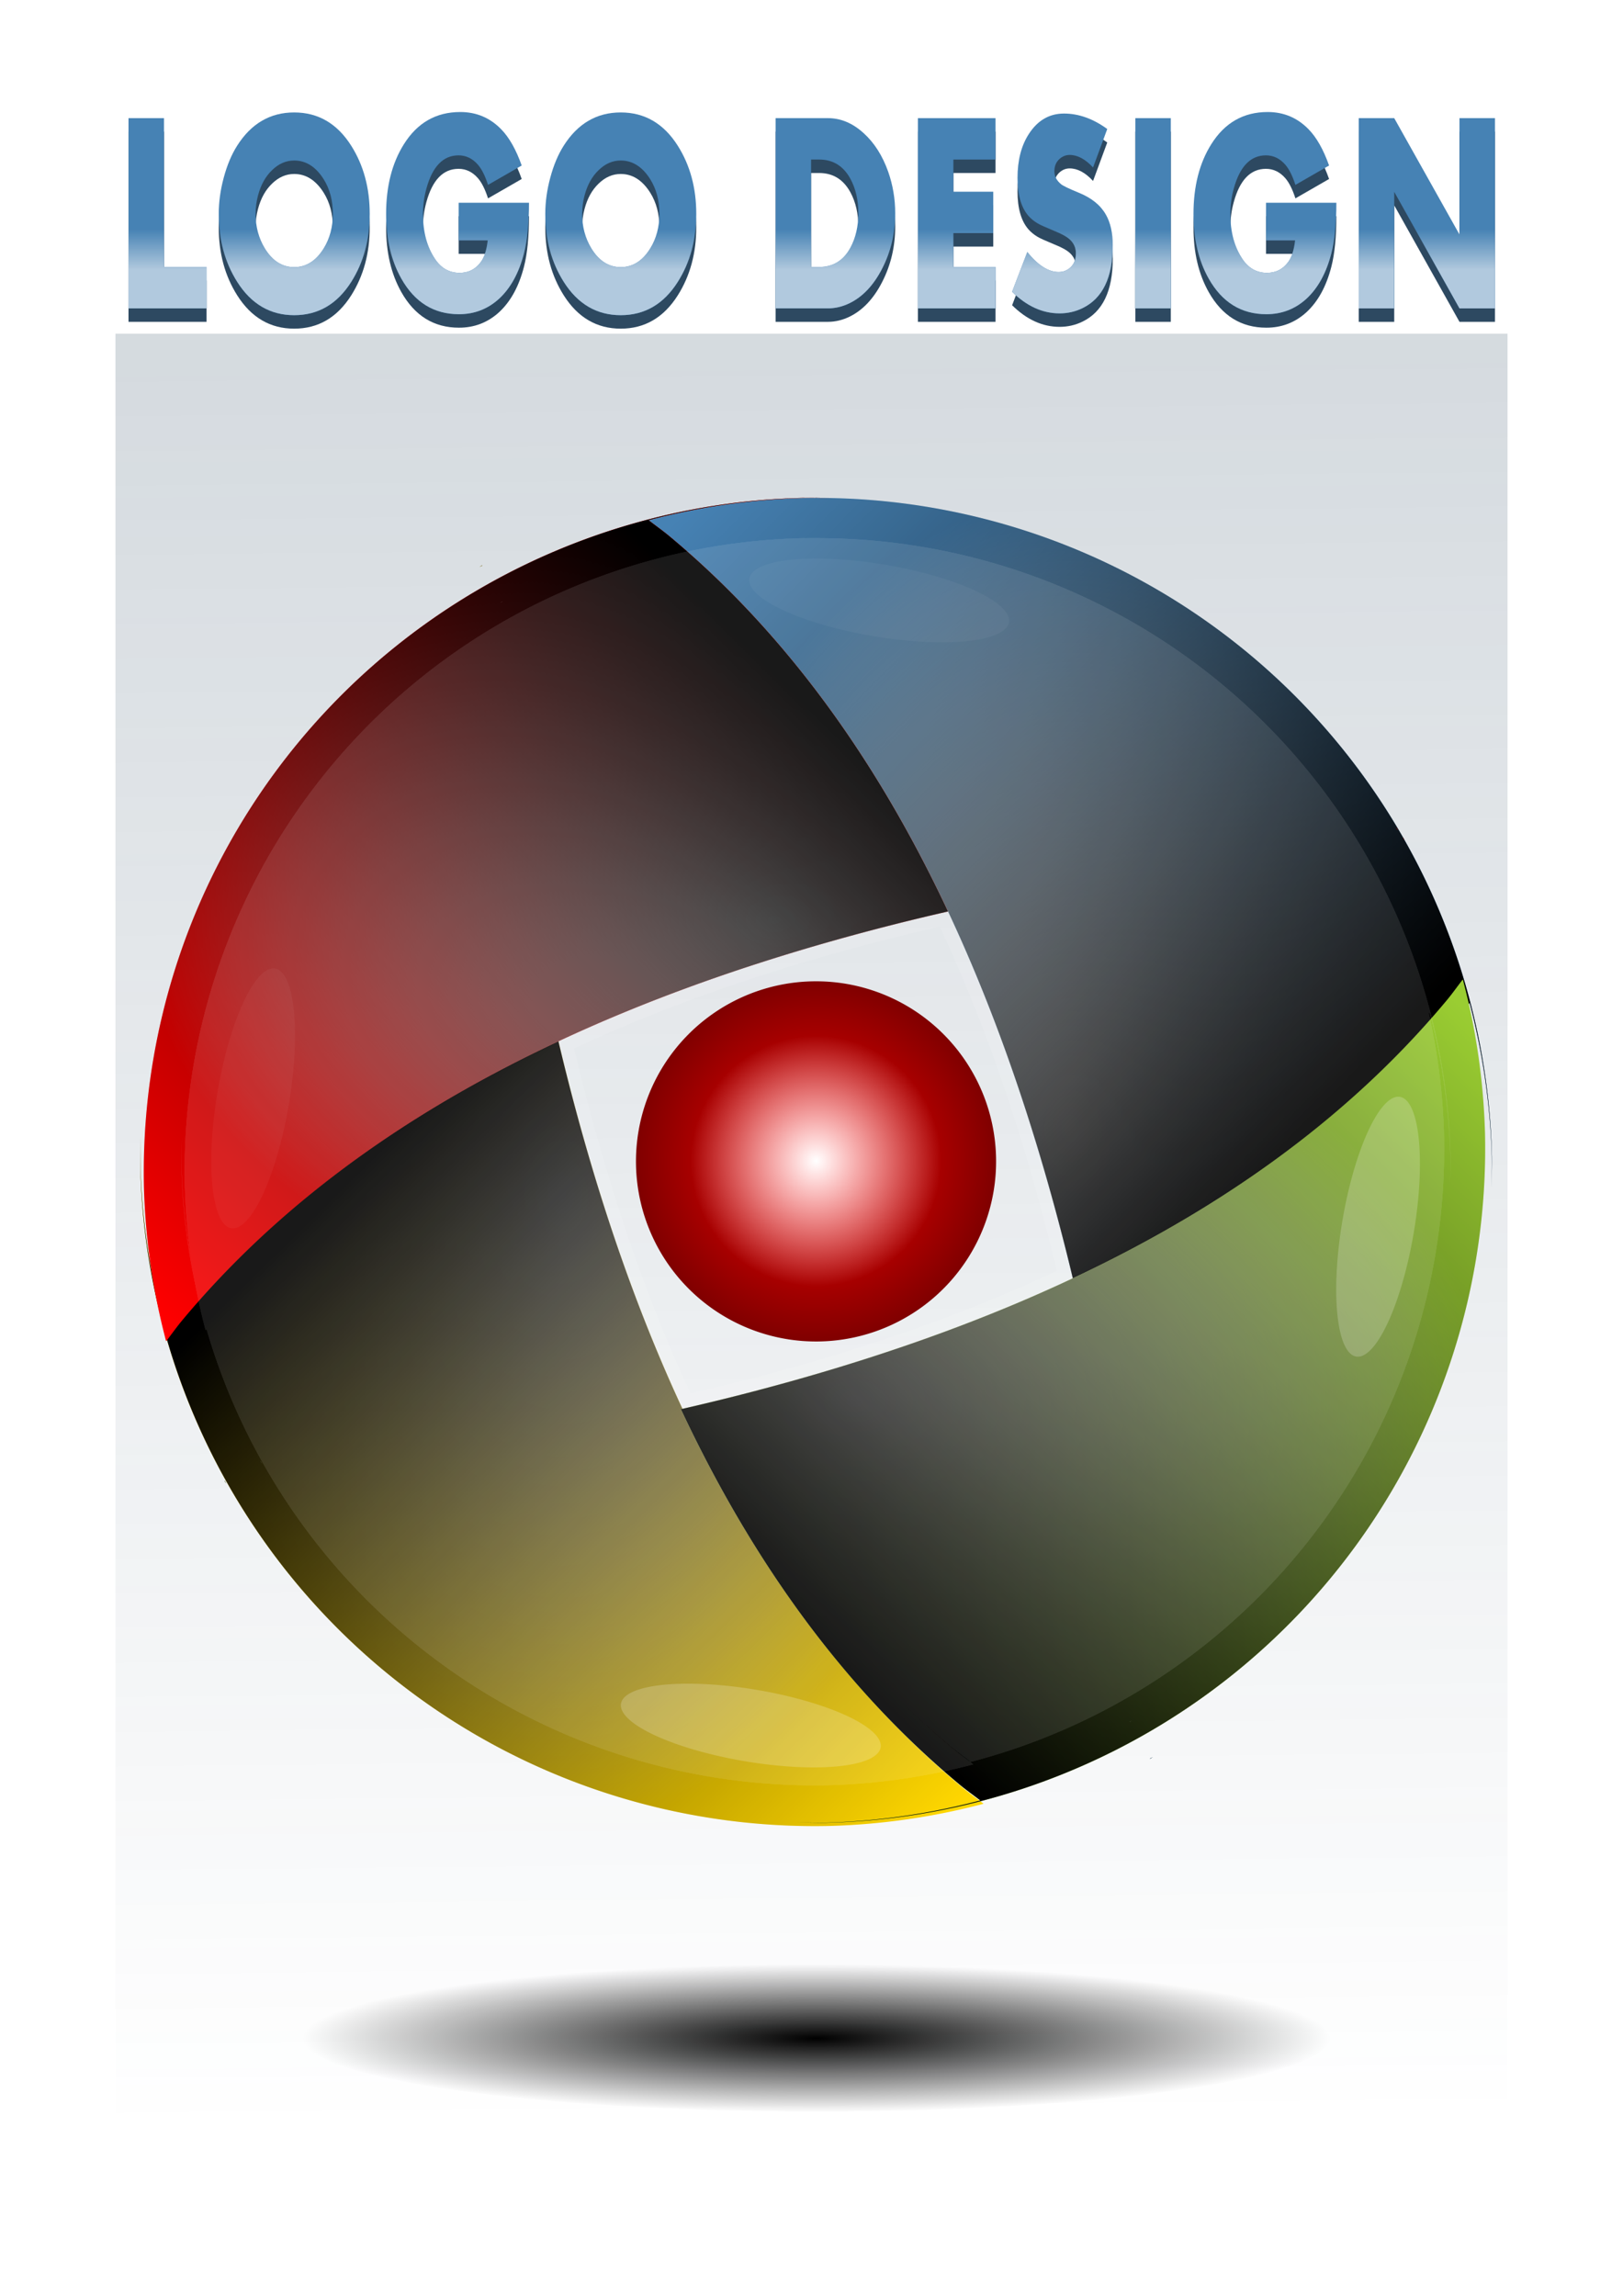 <?xml version="1.0" encoding="UTF-8" standalone="no"?>
<!-- Created with Inkscape (http://www.inkscape.org/) -->

<svg
   xmlns:dc="http://purl.org/dc/elements/1.1/"
   xmlns:cc="http://creativecommons.org/ns#"
   xmlns:rdf="http://www.w3.org/1999/02/22-rdf-syntax-ns#"
   xmlns:svg="http://www.w3.org/2000/svg"
   xmlns="http://www.w3.org/2000/svg"
   xmlns:xlink="http://www.w3.org/1999/xlink"
   xmlns:sodipodi="http://sodipodi.sourceforge.net/DTD/sodipodi-0.dtd"
   xmlns:inkscape="http://www.inkscape.org/namespaces/inkscape"
   width="210mm"
   height="297mm"
   viewBox="0 0 744.094 1052.362"
   id="svg2"
   version="1.1"
   inkscape:version="0.91 r13725"
   sodipodi:docname="logo_3_02052015_almeidah.svg">
  <title
     id="title5145">LOGO DESIGN</title>
  <defs
     id="defs4">
    <linearGradient
       inkscape:collect="always"
       id="linearGradient4987">
      <stop
         style="stop-color:#2d4961;stop-opacity:1;"
         offset="0"
         id="stop4989" />
      <stop
         style="stop-color:#2d4961;stop-opacity:0;"
         offset="1"
         id="stop4991" />
    </linearGradient>
    <linearGradient
       inkscape:collect="always"
       id="linearGradient4453">
      <stop
         style="stop-color:#b1c9de;stop-opacity:1;"
         offset="0"
         id="stop4455" />
      <stop
         style="stop-color:#b1c9de;stop-opacity:0;"
         offset="1"
         id="stop4457" />
    </linearGradient>
    <linearGradient
       inkscape:collect="always"
       id="linearGradient4377">
      <stop
         style="stop-color:#000000;stop-opacity:1;"
         offset="0"
         id="stop4379" />
      <stop
         style="stop-color:#000000;stop-opacity:0;"
         offset="1"
         id="stop4381" />
    </linearGradient>
    <linearGradient
       inkscape:collect="always"
       id="linearGradient4364">
      <stop
         style="stop-color:#ffffff;stop-opacity:1;"
         offset="0"
         id="stop4366" />
      <stop
         style="stop-color:#ffffff;stop-opacity:0;"
         offset="1"
         id="stop4368" />
    </linearGradient>
    <linearGradient
       inkscape:collect="always"
       id="linearGradient4354">
      <stop
         style="stop-color:#ff0000;stop-opacity:1;"
         offset="0"
         id="stop4356" />
      <stop
         style="stop-color:#ff0000;stop-opacity:0;"
         offset="1"
         id="stop4358" />
    </linearGradient>
    <linearGradient
       inkscape:collect="always"
       id="linearGradient4285">
      <stop
         style="stop-color:#ffffff;stop-opacity:1;"
         offset="0"
         id="stop4287" />
      <stop
         style="stop-color:#ffffff;stop-opacity:0;"
         offset="1"
         id="stop4289" />
    </linearGradient>
    <linearGradient
       inkscape:collect="always"
       id="linearGradient4275">
      <stop
         style="stop-color:#ffffff;stop-opacity:1;"
         offset="0"
         id="stop4277" />
      <stop
         style="stop-color:#ffffff;stop-opacity:0;"
         offset="1"
         id="stop4279" />
    </linearGradient>
    <linearGradient
       inkscape:collect="always"
       id="linearGradient4265">
      <stop
         style="stop-color:#ffffff;stop-opacity:1;"
         offset="0"
         id="stop4267" />
      <stop
         style="stop-color:#ffffff;stop-opacity:0;"
         offset="1"
         id="stop4269" />
    </linearGradient>
    <linearGradient
       inkscape:collect="always"
       id="linearGradient4255">
      <stop
         style="stop-color:#ffffff;stop-opacity:1;"
         offset="0"
         id="stop4257" />
      <stop
         style="stop-color:#ffffff;stop-opacity:0;"
         offset="1"
         id="stop4259" />
    </linearGradient>
    <linearGradient
       inkscape:collect="always"
       id="linearGradient4241">
      <stop
         style="stop-color:#000000;stop-opacity:1;"
         offset="0"
         id="stop4243" />
      <stop
         style="stop-color:#000000;stop-opacity:0;"
         offset="1"
         id="stop4245" />
    </linearGradient>
    <linearGradient
       inkscape:collect="always"
       id="linearGradient4227">
      <stop
         style="stop-color:#000000;stop-opacity:1;"
         offset="0"
         id="stop4229" />
      <stop
         style="stop-color:#000000;stop-opacity:0;"
         offset="1"
         id="stop4231" />
    </linearGradient>
    <linearGradient
       inkscape:collect="always"
       xlink:href="#linearGradient4227"
       id="linearGradient4233"
       x1="367.965"
       y1="378.472"
       x2="167.938"
       y2="578.5"
       gradientUnits="userSpaceOnUse" />
    <linearGradient
       inkscape:collect="always"
       xlink:href="#linearGradient4227"
       id="linearGradient4237"
       x1="223.56"
       y1="533.574"
       x2="418.24"
       y2="731.462"
       gradientUnits="userSpaceOnUse" />
    <linearGradient
       inkscape:collect="always"
       xlink:href="#linearGradient4241"
       id="linearGradient4247"
       x1="377.592"
       y1="680.118"
       x2="578.69"
       y2="476.881"
       gradientUnits="userSpaceOnUse" />
    <linearGradient
       inkscape:collect="always"
       xlink:href="#linearGradient4241"
       id="linearGradient4251"
       x1="525.206"
       y1="517.529"
       x2="328.388"
       y2="322.849"
       gradientUnits="userSpaceOnUse" />
    <radialGradient
       inkscape:collect="always"
       xlink:href="#linearGradient4255"
       id="radialGradient4261"
       cx="360.158"
       cy="449.061"
       fx="360.158"
       fy="449.061"
       r="200.257"
       gradientTransform="matrix(1,0,0,0.669,0,148.687)"
       gradientUnits="userSpaceOnUse" />
    <radialGradient
       inkscape:collect="always"
       xlink:href="#linearGradient4265"
       id="radialGradient4271"
       cx="292.769"
       cy="536.774"
       fx="292.769"
       fy="536.774"
       r="133.951"
       gradientTransform="matrix(1,0,0,1.495,0,-265.706)"
       gradientUnits="userSpaceOnUse" />
    <radialGradient
       inkscape:collect="always"
       xlink:href="#linearGradient4275"
       id="radialGradient4281"
       cx="385.83"
       cy="602.024"
       fx="385.83"
       fy="602.024"
       r="200.257"
       gradientTransform="matrix(1,0,0,0.669,0,199.334)"
       gradientUnits="userSpaceOnUse" />
    <radialGradient
       inkscape:collect="always"
       xlink:href="#linearGradient4285"
       id="radialGradient4291"
       cx="454.288"
       cy="515.381"
       fx="454.288"
       fy="515.381"
       r="133.951"
       gradientTransform="matrix(1,0,0,1.495,0,-255.117)"
       gradientUnits="userSpaceOnUse" />
    <radialGradient
       inkscape:collect="always"
       xlink:href="#linearGradient4354"
       id="radialGradient4360"
       cx="89.317"
       cy="443.187"
       fx="89.317"
       fy="443.187"
       r="42.252"
       gradientUnits="userSpaceOnUse" />
    <radialGradient
       inkscape:collect="always"
       xlink:href="#linearGradient4364"
       id="radialGradient4370"
       cx="89.317"
       cy="443.187"
       fx="89.317"
       fy="443.187"
       r="42.252"
       gradientUnits="userSpaceOnUse"
       gradientTransform="matrix(0.696,0,0,0.696,27.134,134.639)" />
    <radialGradient
       inkscape:collect="always"
       xlink:href="#linearGradient4377"
       id="radialGradient4383"
       cx="373.978"
       cy="804.199"
       fx="373.978"
       fy="804.199"
       r="214.597"
       gradientTransform="matrix(0.761,0,0,0.11,89.028,716.011)"
       gradientUnits="userSpaceOnUse" />
    <filter
       inkscape:collect="always"
       style="color-interpolation-filters:sRGB"
       id="filter4413"
       x="-0.123"
       width="1.246"
       y="-0.04"
       height="1.079">
      <feGaussianBlur
         inkscape:collect="always"
         stdDeviation="1.366"
         id="feGaussianBlur4415" />
    </filter>
    <filter
       inkscape:collect="always"
       style="color-interpolation-filters:sRGB"
       id="filter4437"
       x="-0.04"
       width="1.079"
       y="-0.123"
       height="1.246">
      <feGaussianBlur
         inkscape:collect="always"
         stdDeviation="1.366"
         id="feGaussianBlur4439" />
    </filter>
    <linearGradient
       inkscape:collect="always"
       xlink:href="#linearGradient4453"
       id="linearGradient4459"
       x1="430.731"
       y1="205.462"
       x2="430.731"
       y2="194.592"
       gradientUnits="userSpaceOnUse" />
    <linearGradient
       inkscape:collect="always"
       xlink:href="#linearGradient4453"
       id="linearGradient4465"
       gradientUnits="userSpaceOnUse"
       x1="430.731"
       y1="205.462"
       x2="430.731"
       y2="194.592"
       gradientTransform="translate(-39.157,-72.466)" />
    <mask
       maskUnits="userSpaceOnUse"
       id="mask4469">
      <rect
         style="opacity:1;fill:#ffffff;fill-opacity:1;stroke:none;stroke-width:5;stroke-miterlimit:4;stroke-dasharray:none;stroke-opacity:1"
         id="rect4471"
         width="560.835"
         height="10.87"
         x="113.683"
         y="100.386" />
    </mask>
    <linearGradient
       inkscape:collect="always"
       xlink:href="#linearGradient4453"
       id="linearGradient4957"
       gradientUnits="userSpaceOnUse"
       x1="430.731"
       y1="205.462"
       x2="430.731"
       y2="194.592" />
    <linearGradient
       inkscape:collect="always"
       xlink:href="#linearGradient4453"
       id="linearGradient4959"
       gradientUnits="userSpaceOnUse"
       x1="430.731"
       y1="205.462"
       x2="430.731"
       y2="194.592" />
    <linearGradient
       inkscape:collect="always"
       xlink:href="#linearGradient4453"
       id="linearGradient4961"
       gradientUnits="userSpaceOnUse"
       x1="430.731"
       y1="205.462"
       x2="430.731"
       y2="194.592" />
    <linearGradient
       inkscape:collect="always"
       xlink:href="#linearGradient4453"
       id="linearGradient4963"
       gradientUnits="userSpaceOnUse"
       x1="430.731"
       y1="205.462"
       x2="430.731"
       y2="194.592" />
    <linearGradient
       inkscape:collect="always"
       xlink:href="#linearGradient4453"
       id="linearGradient4965"
       gradientUnits="userSpaceOnUse"
       x1="430.731"
       y1="205.462"
       x2="430.731"
       y2="194.592" />
    <linearGradient
       inkscape:collect="always"
       xlink:href="#linearGradient4453"
       id="linearGradient4967"
       gradientUnits="userSpaceOnUse"
       x1="430.731"
       y1="205.462"
       x2="430.731"
       y2="194.592" />
    <linearGradient
       inkscape:collect="always"
       xlink:href="#linearGradient4453"
       id="linearGradient4969"
       gradientUnits="userSpaceOnUse"
       x1="430.731"
       y1="205.462"
       x2="430.731"
       y2="194.592" />
    <linearGradient
       inkscape:collect="always"
       xlink:href="#linearGradient4453"
       id="linearGradient4971"
       gradientUnits="userSpaceOnUse"
       x1="430.731"
       y1="205.462"
       x2="430.731"
       y2="194.592" />
    <linearGradient
       inkscape:collect="always"
       xlink:href="#linearGradient4453"
       id="linearGradient4973"
       gradientUnits="userSpaceOnUse"
       x1="430.731"
       y1="205.462"
       x2="430.731"
       y2="194.592" />
    <linearGradient
       inkscape:collect="always"
       xlink:href="#linearGradient4453"
       id="linearGradient4975"
       gradientUnits="userSpaceOnUse"
       x1="430.731"
       y1="205.462"
       x2="430.731"
       y2="194.592" />
    <linearGradient
       inkscape:collect="always"
       xlink:href="#linearGradient4987"
       id="linearGradient4993"
       x1="363.687"
       y1="273.645"
       x2="374.383"
       y2="1050.223"
       gradientUnits="userSpaceOnUse"
       gradientTransform="matrix(1,0,0,0.722,0,73.073)" />
  </defs>
  <sodipodi:namedview
     id="base"
     pagecolor="#ffffff"
     bordercolor="#666666"
     borderopacity="1.0"
     inkscape:pageopacity="0.0"
     inkscape:pageshadow="2"
     inkscape:zoom="0.47607184"
     inkscape:cx="730.18647"
     inkscape:cy="467.26164"
     inkscape:document-units="px"
     inkscape:current-layer="layer3"
     showgrid="false"
     showguides="false"
     inkscape:guide-bbox="true"
     inkscape:window-width="1366"
     inkscape:window-height="706"
     inkscape:window-x="-8"
     inkscape:window-y="-8"
     inkscape:window-maximized="1">
    <sodipodi:guide
       position="6.061,598.01"
       orientation="0,1"
       id="guide4147" />
  </sodipodi:namedview>
  <g
     inkscape:label="Camada 1"
     inkscape:groupmode="layer"
     id="layer1" />
  <g
     inkscape:groupmode="layer"
     id="layer2"
     inkscape:label="Camada 2" />
  <g
     inkscape:groupmode="layer"
     id="layer3"
     inkscape:label="Camada 3">
    <g
       id="g5069">
      <rect
         y="8.4103558e-006"
         x="0"
         height="1052.362"
         width="744.094"
         id="rect4977"
         style="opacity:1;fill:#ffffff;fill-opacity:1;stroke:none;stroke-width:5;stroke-miterlimit:4;stroke-dasharray:none;stroke-opacity:1" />
      <g
         transform="matrix(1.443,0,0,1.443,-164.82,-226.482)"
         id="g4995">
        <rect
           style="opacity:0.2;fill:url(#linearGradient4993);fill-opacity:1;stroke:none;stroke-width:5;stroke-miterlimit:4;stroke-dasharray:none;stroke-opacity:1"
           id="rect4920"
           width="442.291"
           height="567.007"
           x="150.901"
           y="262.948" />
        <g
           id="g4305">
          <path
             style="opacity:1;fill:#4682b4;fill-opacity:1;stroke:none;stroke-width:5;stroke-miterlimit:4;stroke-dasharray:none;stroke-opacity:1"
             d="m 320.337,322.222 c 2.16,1.691 4.426,3.272 6.529,5.021 5.422,4.512 10.656,9.215 15.709,14.102 5.053,4.886 9.925,9.956 14.623,15.195 4.698,5.239 9.223,10.649 13.58,16.219 4.357,5.57 8.546,11.299 12.576,17.178 4.03,5.879 7.901,11.907 11.617,18.072 3.717,6.165 7.278,12.469 10.695,18.898 3.417,6.43 6.689,12.986 9.82,19.658 3.131,6.673 6.121,13.462 8.98,20.355 2.859,6.893 5.587,13.891 8.188,20.982 2.601,7.091 5.075,14.275 7.432,21.543 2.356,7.268 4.595,14.619 6.721,22.041 2.126,7.422 4.14,14.918 6.049,22.473 1.398,5.532 2.722,11.105 4.01,16.697 6.652,-3.123 13.188,-6.386 19.6,-9.793 6.43,-3.417 12.733,-6.979 18.898,-10.695 6.165,-3.717 12.194,-7.587 18.072,-11.617 5.879,-4.03 11.608,-8.219 17.178,-12.576 5.57,-4.357 10.979,-8.882 16.219,-13.58 5.239,-4.698 10.309,-9.57 15.195,-14.623 4.886,-5.053 9.59,-10.287 14.102,-15.709 1.75,-2.103 3.33,-4.369 5.021,-6.529 a 214.286,214.286 0 0 1 7.037,48.562 l 0.002,0.06 a 214.286,214.286 0 0 1 -0.121,10.182 214.286,214.286 0 0 0 0.164,-9.994 214.286,214.286 0 0 0 -219.273,-209.162 l -0.061,0.002 a 214.286,214.286 0 0 0 -48.562,7.037 z M 479.638,715.536 c 0.003,0.034 0.006,0.068 0.01,0.102 a 214.286,214.286 0 0 0 0.881,-0.559 214.286,214.286 0 0 1 -0.891,0.457 z m 7.734,-4.801 a 214.286,214.286 0 0 0 11.213,-7.246 214.286,214.286 0 0 1 -11.213,7.246 z m 17.24,-11.977 a 214.286,214.286 0 0 0 10.768,-8.596 214.286,214.286 0 0 1 -10.768,8.596 z m 16.076,-13.697 a 214.286,214.286 0 0 0 10.07,-9.836 214.286,214.286 0 0 1 -10.07,9.836 z m 14.654,-15.221 a 214.286,214.286 0 0 0 9.227,-11.018 214.286,214.286 0 0 1 -9.227,11.018 z m 13.074,-16.578 a 214.286,214.286 0 0 0 8.252,-12.135 214.286,214.286 0 0 1 -8.252,12.135 z m 11.396,-17.82 a 214.286,214.286 0 0 0 7.127,-13.137 214.286,214.286 0 0 1 -7.127,13.137 z m 9.568,-18.824 a 214.286,214.286 0 0 0 5.896,-14.061 214.286,214.286 0 0 1 -5.896,14.061 z m 7.682,-19.727 a 214.286,214.286 0 0 0 4.539,-14.82 214.286,214.286 0 0 1 -4.539,14.82 z m 5.715,-20.467 a 214.286,214.286 0 0 0 3.062,-15.332 214.286,214.286 0 0 1 -3.062,15.332 z m 3.676,-21.123 a 214.286,214.286 0 0 0 1.529,-15.717 214.286,214.286 0 0 1 -1.529,15.717 z"
             id="path4211"
             inkscape:connector-curvature="0"
             inkscape:transform-center-x="-74.876674"
             inkscape:transform-center-y="-5.3483391" />
          <path
             style="opacity:1;fill:url(#radialGradient4291);fill-opacity:1;stroke:none;stroke-width:5;stroke-miterlimit:4;stroke-dasharray:none;stroke-opacity:1"
             d="m 320.337,322.222 c 2.16,1.691 4.426,3.272 6.529,5.021 5.422,4.512 10.656,9.215 15.709,14.102 5.053,4.886 9.925,9.956 14.623,15.195 4.698,5.239 9.223,10.649 13.58,16.219 4.357,5.57 8.546,11.299 12.576,17.178 4.03,5.879 7.901,11.907 11.617,18.072 3.717,6.165 7.278,12.469 10.695,18.898 3.417,6.43 6.689,12.986 9.82,19.658 3.131,6.673 6.121,13.462 8.98,20.355 2.859,6.893 5.587,13.891 8.188,20.982 2.601,7.091 5.075,14.275 7.432,21.543 2.356,7.268 4.595,14.619 6.721,22.041 2.126,7.422 4.14,14.918 6.049,22.473 1.398,5.532 2.722,11.105 4.01,16.697 6.652,-3.123 13.188,-6.386 19.6,-9.793 6.43,-3.417 12.733,-6.979 18.898,-10.695 6.165,-3.717 12.194,-7.587 18.072,-11.617 5.879,-4.03 11.608,-8.219 17.178,-12.576 5.57,-4.357 10.979,-8.882 16.219,-13.58 5.239,-4.698 10.309,-9.57 15.195,-14.623 4.886,-5.053 9.59,-10.287 14.102,-15.709 1.75,-2.103 3.33,-4.369 5.021,-6.529 a 214.286,214.286 0 0 1 7.037,48.562 l 0.002,0.06 a 214.286,214.286 0 0 1 -0.121,10.182 214.286,214.286 0 0 0 0.164,-9.994 214.286,214.286 0 0 0 -219.273,-209.162 l -0.061,0.002 a 214.286,214.286 0 0 0 -48.562,7.037 z M 479.638,715.536 c 0.003,0.034 0.006,0.068 0.01,0.102 a 214.286,214.286 0 0 0 0.881,-0.559 214.286,214.286 0 0 1 -0.891,0.457 z m 7.734,-4.801 a 214.286,214.286 0 0 0 11.213,-7.246 214.286,214.286 0 0 1 -11.213,7.246 z m 17.24,-11.977 a 214.286,214.286 0 0 0 10.768,-8.596 214.286,214.286 0 0 1 -10.768,8.596 z m 16.076,-13.697 a 214.286,214.286 0 0 0 10.07,-9.836 214.286,214.286 0 0 1 -10.07,9.836 z m 14.654,-15.221 a 214.286,214.286 0 0 0 9.227,-11.018 214.286,214.286 0 0 1 -9.227,11.018 z m 13.074,-16.578 a 214.286,214.286 0 0 0 8.252,-12.135 214.286,214.286 0 0 1 -8.252,12.135 z m 11.396,-17.82 a 214.286,214.286 0 0 0 7.127,-13.137 214.286,214.286 0 0 1 -7.127,13.137 z m 9.568,-18.824 a 214.286,214.286 0 0 0 5.896,-14.061 214.286,214.286 0 0 1 -5.896,14.061 z m 7.682,-19.727 a 214.286,214.286 0 0 0 4.539,-14.82 214.286,214.286 0 0 1 -4.539,14.82 z m 5.715,-20.467 a 214.286,214.286 0 0 0 3.062,-15.332 214.286,214.286 0 0 1 -3.062,15.332 z m 3.676,-21.123 a 214.286,214.286 0 0 0 1.529,-15.717 214.286,214.286 0 0 1 -1.529,15.717 z"
             id="path4283"
             inkscape:connector-curvature="0"
             inkscape:transform-center-x="-74.876674"
             inkscape:transform-center-y="-5.3483391" />
          <path
             inkscape:transform-center-y="-5.3483391"
             inkscape:transform-center-x="-74.876674"
             inkscape:connector-curvature="0"
             id="path4249"
             d="m 320.337,322.222 c 2.16,1.691 4.426,3.272 6.529,5.021 5.422,4.512 10.656,9.215 15.709,14.102 5.053,4.886 9.925,9.956 14.623,15.195 4.698,5.239 9.223,10.649 13.58,16.219 4.357,5.57 8.546,11.299 12.576,17.178 4.03,5.879 7.901,11.907 11.617,18.072 3.717,6.165 7.278,12.469 10.695,18.898 3.417,6.43 6.689,12.986 9.82,19.658 3.131,6.673 6.121,13.462 8.98,20.355 2.859,6.893 5.587,13.891 8.188,20.982 2.601,7.091 5.075,14.275 7.432,21.543 2.356,7.268 4.595,14.619 6.721,22.041 2.126,7.422 4.14,14.918 6.049,22.473 1.398,5.532 2.722,11.105 4.01,16.697 6.652,-3.123 13.188,-6.386 19.6,-9.793 6.43,-3.417 12.733,-6.979 18.898,-10.695 6.165,-3.717 12.194,-7.587 18.072,-11.617 5.879,-4.03 11.608,-8.219 17.178,-12.576 5.57,-4.357 10.979,-8.882 16.219,-13.58 5.239,-4.698 10.309,-9.57 15.195,-14.623 4.886,-5.053 9.59,-10.287 14.102,-15.709 1.75,-2.103 3.33,-4.369 5.021,-6.529 a 214.286,214.286 0 0 1 7.037,48.562 l 0.002,0.06 a 214.286,214.286 0 0 1 -0.121,10.182 214.286,214.286 0 0 0 0.164,-9.994 214.286,214.286 0 0 0 -219.273,-209.162 l -0.061,0.002 a 214.286,214.286 0 0 0 -48.562,7.037 z M 479.638,715.536 c 0.003,0.034 0.006,0.068 0.01,0.102 a 214.286,214.286 0 0 0 0.881,-0.559 214.286,214.286 0 0 1 -0.891,0.457 z m 7.734,-4.801 a 214.286,214.286 0 0 0 11.213,-7.246 214.286,214.286 0 0 1 -11.213,7.246 z m 17.24,-11.977 a 214.286,214.286 0 0 0 10.768,-8.596 214.286,214.286 0 0 1 -10.768,8.596 z m 16.076,-13.697 a 214.286,214.286 0 0 0 10.07,-9.836 214.286,214.286 0 0 1 -10.07,9.836 z m 14.654,-15.221 a 214.286,214.286 0 0 0 9.227,-11.018 214.286,214.286 0 0 1 -9.227,11.018 z m 13.074,-16.578 a 214.286,214.286 0 0 0 8.252,-12.135 214.286,214.286 0 0 1 -8.252,12.135 z m 11.396,-17.82 a 214.286,214.286 0 0 0 7.127,-13.137 214.286,214.286 0 0 1 -7.127,13.137 z m 9.568,-18.824 a 214.286,214.286 0 0 0 5.896,-14.061 214.286,214.286 0 0 1 -5.896,14.061 z m 7.682,-19.727 a 214.286,214.286 0 0 0 4.539,-14.82 214.286,214.286 0 0 1 -4.539,14.82 z m 5.715,-20.467 a 214.286,214.286 0 0 0 3.062,-15.332 214.286,214.286 0 0 1 -3.062,15.332 z m 3.676,-21.123 a 214.286,214.286 0 0 0 1.529,-15.717 214.286,214.286 0 0 1 -1.529,15.717 z"
             style="opacity:1;fill:url(#linearGradient4251);fill-opacity:1;stroke:none;stroke-width:5;stroke-miterlimit:4;stroke-dasharray:none;stroke-opacity:1" />
          <path
             style="opacity:1;fill:#ffd700;fill-opacity:1;stroke:none;stroke-width:5;stroke-miterlimit:4;stroke-dasharray:none;stroke-opacity:1"
             d="m 426.719,729.933 c -2.16,-1.691 -4.426,-3.272 -6.529,-5.021 -5.422,-4.512 -10.656,-9.215 -15.709,-14.102 -5.053,-4.886 -9.925,-9.956 -14.623,-15.195 -4.698,-5.239 -9.223,-10.649 -13.58,-16.219 -4.357,-5.57 -8.546,-11.299 -12.576,-17.178 -4.03,-5.879 -7.901,-11.907 -11.617,-18.072 -3.717,-6.165 -7.278,-12.469 -10.695,-18.898 -3.417,-6.43 -6.689,-12.986 -9.82,-19.658 -3.131,-6.673 -6.121,-13.462 -8.98,-20.355 -2.859,-6.893 -5.587,-13.891 -8.188,-20.982 -2.601,-7.091 -5.075,-14.275 -7.432,-21.543 -2.356,-7.268 -4.595,-14.619 -6.721,-22.041 -2.126,-7.422 -4.14,-14.918 -6.049,-22.473 -1.398,-5.532 -2.722,-11.105 -4.01,-16.697 -6.652,3.123 -13.188,6.386 -19.6,9.793 -6.43,3.417 -12.733,6.979 -18.898,10.695 -6.165,3.717 -12.194,7.587 -18.072,11.617 -5.879,4.03 -11.608,8.219 -17.178,12.576 -5.57,4.357 -10.979,8.882 -16.219,13.58 -5.239,4.698 -10.309,9.57 -15.195,14.623 -4.886,5.053 -9.59,10.287 -14.102,15.709 -1.75,2.103 -3.33,4.369 -5.021,6.529 a 214.286,214.286 0 0 1 -7.037,-48.562 l -0.002,-0.06 a 214.286,214.286 0 0 1 0.121,-10.182 214.286,214.286 0 0 0 -0.164,9.994 214.286,214.286 0 0 0 219.273,209.162 l 0.061,-0.002 a 214.286,214.286 0 0 0 48.562,-7.037 z M 267.419,336.618 c -0.003,-0.034 -0.006,-0.068 -0.01,-0.102 a 214.286,214.286 0 0 0 -0.881,0.559 214.286,214.286 0 0 1 0.891,-0.457 z m -7.734,4.801 a 214.286,214.286 0 0 0 -11.213,7.246 214.286,214.286 0 0 1 11.213,-7.246 z m -17.24,11.977 a 214.286,214.286 0 0 0 -10.768,8.596 214.286,214.286 0 0 1 10.768,-8.596 z m -16.076,13.697 a 214.286,214.286 0 0 0 -10.07,9.836 214.286,214.286 0 0 1 10.07,-9.836 z m -14.654,15.221 a 214.286,214.286 0 0 0 -9.227,11.018 214.286,214.286 0 0 1 9.227,-11.018 z m -13.074,16.578 a 214.286,214.286 0 0 0 -8.252,12.135 214.286,214.286 0 0 1 8.252,-12.135 z m -11.396,17.82 a 214.286,214.286 0 0 0 -7.127,13.137 214.286,214.286 0 0 1 7.127,-13.137 z m -9.568,18.824 a 214.286,214.286 0 0 0 -5.896,14.061 214.286,214.286 0 0 1 5.896,-14.061 z m -7.682,19.727 a 214.286,214.286 0 0 0 -4.539,14.82 214.286,214.286 0 0 1 4.539,-14.82 z m -5.715,20.467 a 214.286,214.286 0 0 0 -3.062,15.332 214.286,214.286 0 0 1 3.062,-15.332 z m -3.676,21.123 a 214.286,214.286 0 0 0 -1.529,15.717 214.286,214.286 0 0 1 1.529,-15.717 z"
             id="path4215"
             inkscape:connector-curvature="0"
             inkscape:transform-center-x="74.876681"
             inkscape:transform-center-y="5.3483381" />
          <path
             style="opacity:1;fill:url(#radialGradient4271);fill-opacity:1;stroke:none;stroke-width:5;stroke-miterlimit:4;stroke-dasharray:none;stroke-opacity:1"
             d="m 426.719,729.933 c -2.16,-1.691 -4.426,-3.272 -6.529,-5.021 -5.422,-4.512 -10.656,-9.215 -15.709,-14.102 -5.053,-4.886 -9.925,-9.956 -14.623,-15.195 -4.698,-5.239 -9.223,-10.649 -13.58,-16.219 -4.357,-5.57 -8.546,-11.299 -12.576,-17.178 -4.03,-5.879 -7.901,-11.907 -11.617,-18.072 -3.717,-6.165 -7.278,-12.469 -10.695,-18.898 -3.417,-6.43 -6.689,-12.986 -9.82,-19.658 -3.131,-6.673 -6.121,-13.462 -8.98,-20.355 -2.859,-6.893 -5.587,-13.891 -8.188,-20.982 -2.601,-7.091 -5.075,-14.275 -7.432,-21.543 -2.356,-7.268 -4.595,-14.619 -6.721,-22.041 -2.126,-7.422 -4.14,-14.918 -6.049,-22.473 -1.398,-5.532 -2.722,-11.105 -4.01,-16.697 -6.652,3.123 -13.188,6.386 -19.6,9.793 -6.43,3.417 -12.733,6.979 -18.898,10.695 -6.165,3.717 -12.194,7.587 -18.072,11.617 -5.879,4.03 -11.608,8.219 -17.178,12.576 -5.57,4.357 -10.979,8.882 -16.219,13.58 -5.239,4.698 -10.309,9.57 -15.195,14.623 -4.886,5.053 -9.59,10.287 -14.102,15.709 -1.75,2.103 -3.33,4.369 -5.021,6.529 a 214.286,214.286 0 0 1 -7.037,-48.562 l -0.002,-0.06 a 214.286,214.286 0 0 1 0.121,-10.182 214.286,214.286 0 0 0 -0.164,9.994 214.286,214.286 0 0 0 219.273,209.162 l 0.061,-0.002 a 214.286,214.286 0 0 0 48.562,-7.037 z M 267.419,336.618 c -0.003,-0.034 -0.006,-0.068 -0.01,-0.102 a 214.286,214.286 0 0 0 -0.881,0.559 214.286,214.286 0 0 1 0.891,-0.457 z m -7.734,4.801 a 214.286,214.286 0 0 0 -11.213,7.246 214.286,214.286 0 0 1 11.213,-7.246 z m -17.24,11.977 a 214.286,214.286 0 0 0 -10.768,8.596 214.286,214.286 0 0 1 10.768,-8.596 z m -16.076,13.697 a 214.286,214.286 0 0 0 -10.07,9.836 214.286,214.286 0 0 1 10.07,-9.836 z m -14.654,15.221 a 214.286,214.286 0 0 0 -9.227,11.018 214.286,214.286 0 0 1 9.227,-11.018 z m -13.074,16.578 a 214.286,214.286 0 0 0 -8.252,12.135 214.286,214.286 0 0 1 8.252,-12.135 z m -11.396,17.82 a 214.286,214.286 0 0 0 -7.127,13.137 214.286,214.286 0 0 1 7.127,-13.137 z m -9.568,18.824 a 214.286,214.286 0 0 0 -5.896,14.061 214.286,214.286 0 0 1 5.896,-14.061 z m -7.682,19.727 a 214.286,214.286 0 0 0 -4.539,14.82 214.286,214.286 0 0 1 4.539,-14.82 z m -5.715,20.467 a 214.286,214.286 0 0 0 -3.062,15.332 214.286,214.286 0 0 1 3.062,-15.332 z m -3.676,21.123 a 214.286,214.286 0 0 0 -1.529,15.717 214.286,214.286 0 0 1 1.529,-15.717 z"
             id="path4263"
             inkscape:connector-curvature="0"
             inkscape:transform-center-x="74.876681"
             inkscape:transform-center-y="5.3483381" />
          <path
             inkscape:transform-center-y="5.3483381"
             inkscape:transform-center-x="74.876681"
             inkscape:connector-curvature="0"
             id="path4235"
             d="m 426.719,729.933 c -2.16,-1.691 -4.426,-3.272 -6.529,-5.021 -5.422,-4.512 -10.656,-9.215 -15.709,-14.102 -5.053,-4.886 -9.925,-9.956 -14.623,-15.195 -4.698,-5.239 -9.223,-10.649 -13.58,-16.219 -4.357,-5.57 -8.546,-11.299 -12.576,-17.178 -4.03,-5.879 -7.901,-11.907 -11.617,-18.072 -3.717,-6.165 -7.278,-12.469 -10.695,-18.898 -3.417,-6.43 -6.689,-12.986 -9.82,-19.658 -3.131,-6.673 -6.121,-13.462 -8.98,-20.355 -2.859,-6.893 -5.587,-13.891 -8.188,-20.982 -2.601,-7.091 -5.075,-14.275 -7.432,-21.543 -2.356,-7.268 -4.595,-14.619 -6.721,-22.041 -2.126,-7.422 -4.14,-14.918 -6.049,-22.473 -1.398,-5.532 -2.722,-11.105 -4.01,-16.697 -6.652,3.123 -13.188,6.386 -19.6,9.793 -6.43,3.417 -12.733,6.979 -18.898,10.695 -6.165,3.717 -12.194,7.587 -18.072,11.617 -5.879,4.03 -11.608,8.219 -17.178,12.576 -5.57,4.357 -10.979,8.882 -16.219,13.58 -5.239,4.698 -10.309,9.57 -15.195,14.623 -4.886,5.053 -9.59,10.287 -14.102,15.709 -1.75,2.103 -3.33,4.369 -5.021,6.529 a 214.286,214.286 0 0 1 -7.037,-48.562 l -0.002,-0.06 a 214.286,214.286 0 0 1 0.121,-10.182 214.286,214.286 0 0 0 -0.164,9.994 214.286,214.286 0 0 0 219.273,209.162 l 0.061,-0.002 a 214.286,214.286 0 0 0 48.562,-7.037 z M 267.419,336.618 c -0.003,-0.034 -0.006,-0.068 -0.01,-0.102 a 214.286,214.286 0 0 0 -0.881,0.559 214.286,214.286 0 0 1 0.891,-0.457 z m -7.734,4.801 a 214.286,214.286 0 0 0 -11.213,7.246 214.286,214.286 0 0 1 11.213,-7.246 z m -17.24,11.977 a 214.286,214.286 0 0 0 -10.768,8.596 214.286,214.286 0 0 1 10.768,-8.596 z m -16.076,13.697 a 214.286,214.286 0 0 0 -10.07,9.836 214.286,214.286 0 0 1 10.07,-9.836 z m -14.654,15.221 a 214.286,214.286 0 0 0 -9.227,11.018 214.286,214.286 0 0 1 9.227,-11.018 z m -13.074,16.578 a 214.286,214.286 0 0 0 -8.252,12.135 214.286,214.286 0 0 1 8.252,-12.135 z m -11.396,17.82 a 214.286,214.286 0 0 0 -7.127,13.137 214.286,214.286 0 0 1 7.127,-13.137 z m -9.568,18.824 a 214.286,214.286 0 0 0 -5.896,14.061 214.286,214.286 0 0 1 5.896,-14.061 z m -7.682,19.727 a 214.286,214.286 0 0 0 -4.539,14.82 214.286,214.286 0 0 1 4.539,-14.82 z m -5.715,20.467 a 214.286,214.286 0 0 0 -3.062,15.332 214.286,214.286 0 0 1 3.062,-15.332 z m -3.676,21.123 a 214.286,214.286 0 0 0 -1.529,15.717 214.286,214.286 0 0 1 1.529,-15.717 z"
             style="opacity:1;fill:url(#linearGradient4237);fill-opacity:1;stroke:none;stroke-width:5;stroke-miterlimit:4;stroke-dasharray:none;stroke-opacity:1" />
          <path
             inkscape:transform-center-y="-74.876678"
             inkscape:transform-center-x="5.3483421"
             inkscape:connector-curvature="0"
             id="path4213"
             d="m 166.999,583.012 c 1.691,-2.16 3.272,-4.426 5.021,-6.529 4.512,-5.422 9.215,-10.656 14.102,-15.709 4.886,-5.053 9.956,-9.925 15.195,-14.623 5.239,-4.698 10.649,-9.223 16.219,-13.58 5.57,-4.357 11.299,-8.546 17.178,-12.576 5.879,-4.03 11.907,-7.901 18.072,-11.617 6.165,-3.717 12.469,-7.278 18.898,-10.695 6.43,-3.417 12.986,-6.689 19.658,-9.82 6.673,-3.131 13.462,-6.121 20.355,-8.98 6.893,-2.859 13.891,-5.587 20.982,-8.188 7.091,-2.601 14.275,-5.075 21.543,-7.432 7.268,-2.356 14.619,-4.595 22.041,-6.721 7.422,-2.126 14.918,-4.14 22.473,-6.049 5.532,-1.398 11.105,-2.722 16.697,-4.01 -3.123,-6.652 -6.386,-13.188 -9.793,-19.6 -3.417,-6.43 -6.979,-12.733 -10.695,-18.898 -3.717,-6.165 -7.587,-12.194 -11.617,-18.072 -4.03,-5.879 -8.219,-11.608 -12.576,-17.178 -4.357,-5.57 -8.882,-10.979 -13.58,-16.219 -4.698,-5.239 -9.57,-10.309 -14.623,-15.195 -5.053,-4.886 -10.287,-9.59 -15.709,-14.102 -2.103,-1.75 -4.369,-3.33 -6.529,-5.021 a 214.286,214.286 0 0 1 48.562,-7.037 l 0.06,-0.002 a 214.286,214.286 0 0 1 10.182,0.121 214.286,214.286 0 0 0 -9.994,-0.164 214.286,214.286 0 0 0 -209.162,219.273 l 0.002,0.061 a 214.286,214.286 0 0 0 7.037,48.562 z M 560.313,423.711 c 0.034,-0.003 0.068,-0.006 0.102,-0.01 a 214.286,214.286 0 0 0 -0.559,-0.881 214.286,214.286 0 0 1 0.457,0.891 z m -4.801,-7.734 a 214.286,214.286 0 0 0 -7.246,-11.213 214.286,214.286 0 0 1 7.246,11.213 z m -11.977,-17.24 a 214.286,214.286 0 0 0 -8.596,-10.768 214.286,214.286 0 0 1 8.596,10.768 z m -13.697,-16.076 a 214.286,214.286 0 0 0 -9.836,-10.07 214.286,214.286 0 0 1 9.836,10.07 z m -15.221,-14.654 a 214.286,214.286 0 0 0 -11.018,-9.227 214.286,214.286 0 0 1 11.018,9.227 z M 498.04,354.932 a 214.286,214.286 0 0 0 -12.135,-8.252 214.286,214.286 0 0 1 12.135,8.252 z m -17.82,-11.396 a 214.286,214.286 0 0 0 -13.137,-7.127 214.286,214.286 0 0 1 13.137,7.127 z m -18.824,-9.568 a 214.286,214.286 0 0 0 -14.061,-5.896 214.286,214.286 0 0 1 14.061,5.896 z m -19.727,-7.682 a 214.286,214.286 0 0 0 -14.82,-4.539 214.286,214.286 0 0 1 14.82,4.539 z m -20.467,-5.715 a 214.286,214.286 0 0 0 -15.332,-3.062 214.286,214.286 0 0 1 15.332,3.062 z m -21.123,-3.676 a 214.286,214.286 0 0 0 -15.717,-1.529 214.286,214.286 0 0 1 15.717,1.529 z"
             style="opacity:1;fill:#ff0000;fill-opacity:1;stroke:none;stroke-width:5;stroke-miterlimit:4;stroke-dasharray:none;stroke-opacity:1" />
          <path
             inkscape:transform-center-y="-74.876678"
             inkscape:transform-center-x="5.3483421"
             inkscape:connector-curvature="0"
             id="path4253"
             d="m 166.999,583.012 c 1.691,-2.16 3.272,-4.426 5.021,-6.529 4.512,-5.422 9.215,-10.656 14.102,-15.709 4.886,-5.053 9.956,-9.925 15.195,-14.623 5.239,-4.698 10.649,-9.223 16.219,-13.58 5.57,-4.357 11.299,-8.546 17.178,-12.576 5.879,-4.03 11.907,-7.901 18.072,-11.617 6.165,-3.717 12.469,-7.278 18.898,-10.695 6.43,-3.417 12.986,-6.689 19.658,-9.82 6.673,-3.131 13.462,-6.121 20.355,-8.98 6.893,-2.859 13.891,-5.587 20.982,-8.188 7.091,-2.601 14.275,-5.075 21.543,-7.432 7.268,-2.356 14.619,-4.595 22.041,-6.721 7.422,-2.126 14.918,-4.14 22.473,-6.049 5.532,-1.398 11.105,-2.722 16.697,-4.01 -3.123,-6.652 -6.386,-13.188 -9.793,-19.6 -3.417,-6.43 -6.979,-12.733 -10.695,-18.898 -3.717,-6.165 -7.587,-12.194 -11.617,-18.072 -4.03,-5.879 -8.219,-11.608 -12.576,-17.178 -4.357,-5.57 -8.882,-10.979 -13.58,-16.219 -4.698,-5.239 -9.57,-10.309 -14.623,-15.195 -5.053,-4.886 -10.287,-9.59 -15.709,-14.102 -2.103,-1.75 -4.369,-3.33 -6.529,-5.021 a 214.286,214.286 0 0 1 48.562,-7.037 l 0.06,-0.002 a 214.286,214.286 0 0 1 10.182,0.121 214.286,214.286 0 0 0 -9.994,-0.164 214.286,214.286 0 0 0 -209.162,219.273 l 0.002,0.061 a 214.286,214.286 0 0 0 7.037,48.562 z M 560.313,423.711 c 0.034,-0.003 0.068,-0.006 0.102,-0.01 a 214.286,214.286 0 0 0 -0.559,-0.881 214.286,214.286 0 0 1 0.457,0.891 z m -4.801,-7.734 a 214.286,214.286 0 0 0 -7.246,-11.213 214.286,214.286 0 0 1 7.246,11.213 z m -11.977,-17.24 a 214.286,214.286 0 0 0 -8.596,-10.768 214.286,214.286 0 0 1 8.596,10.768 z m -13.697,-16.076 a 214.286,214.286 0 0 0 -9.836,-10.07 214.286,214.286 0 0 1 9.836,10.07 z m -15.221,-14.654 a 214.286,214.286 0 0 0 -11.018,-9.227 214.286,214.286 0 0 1 11.018,9.227 z M 498.04,354.932 a 214.286,214.286 0 0 0 -12.135,-8.252 214.286,214.286 0 0 1 12.135,8.252 z m -17.82,-11.396 a 214.286,214.286 0 0 0 -13.137,-7.127 214.286,214.286 0 0 1 13.137,7.127 z m -18.824,-9.568 a 214.286,214.286 0 0 0 -14.061,-5.896 214.286,214.286 0 0 1 14.061,5.896 z m -19.727,-7.682 a 214.286,214.286 0 0 0 -14.82,-4.539 214.286,214.286 0 0 1 14.82,4.539 z m -20.467,-5.715 a 214.286,214.286 0 0 0 -15.332,-3.062 214.286,214.286 0 0 1 15.332,3.062 z m -21.123,-3.676 a 214.286,214.286 0 0 0 -15.717,-1.529 214.286,214.286 0 0 1 15.717,1.529 z"
             style="opacity:1;fill:url(#radialGradient4261);fill-opacity:1;stroke:none;stroke-width:5;stroke-miterlimit:4;stroke-dasharray:none;stroke-opacity:1" />
          <path
             inkscape:transform-center-y="134.77802"
             inkscape:transform-center-x="-60.971009"
             inkscape:connector-curvature="0"
             id="path4157"
             d="m 578.988,468.073 c -1.691,2.16 -3.272,4.426 -5.021,6.529 -4.512,5.422 -9.215,10.656 -14.102,15.709 -4.886,5.053 -9.956,9.925 -15.195,14.623 -5.239,4.698 -10.649,9.223 -16.219,13.58 -5.57,4.357 -11.299,8.546 -17.178,12.576 -5.879,4.03 -11.907,7.901 -18.072,11.617 -6.165,3.717 -12.469,7.278 -18.898,10.695 -6.43,3.417 -12.986,6.689 -19.658,9.82 -6.673,3.131 -13.462,6.121 -20.355,8.98 -6.893,2.859 -13.891,5.587 -20.982,8.188 -7.091,2.601 -14.275,5.075 -21.543,7.432 -7.268,2.356 -14.619,4.595 -22.041,6.721 -7.422,2.126 -14.918,4.14 -22.473,6.049 -5.532,1.398 -11.105,2.722 -16.697,4.01 3.123,6.652 6.386,13.188 9.793,19.6 3.417,6.43 6.979,12.733 10.695,18.898 3.717,6.165 7.587,12.194 11.617,18.072 4.03,5.879 8.219,11.608 12.576,17.178 4.357,5.57 8.882,10.979 13.58,16.219 4.698,5.239 9.57,10.309 14.623,15.195 5.053,4.886 10.287,9.59 15.709,14.102 2.103,1.75 4.369,3.33 6.529,5.021 a 214.286,214.286 0 0 1 -48.562,7.037 l -0.06,0.002 a 214.286,214.286 0 0 1 -10.182,-0.121 214.286,214.286 0 0 0 9.994,0.164 214.286,214.286 0 0 0 209.162,-219.273 l -0.002,-0.061 a 214.286,214.286 0 0 0 -7.037,-48.562 z M 185.674,627.374 c -0.034,0.003 -0.068,0.006 -0.102,0.01 a 214.286,214.286 0 0 0 0.559,0.881 214.286,214.286 0 0 1 -0.457,-0.891 z m 4.801,7.734 a 214.286,214.286 0 0 0 7.246,11.213 214.286,214.286 0 0 1 -7.246,-11.213 z m 11.977,17.24 a 214.286,214.286 0 0 0 8.596,10.768 214.286,214.286 0 0 1 -8.596,-10.768 z m 13.697,16.076 a 214.286,214.286 0 0 0 9.836,10.07 214.286,214.286 0 0 1 -9.836,-10.07 z m 15.221,14.654 a 214.286,214.286 0 0 0 11.018,9.227 214.286,214.286 0 0 1 -11.018,-9.227 z m 16.578,13.074 a 214.286,214.286 0 0 0 12.135,8.252 214.286,214.286 0 0 1 -12.135,-8.252 z m 17.82,11.396 a 214.286,214.286 0 0 0 13.137,7.127 214.286,214.286 0 0 1 -13.137,-7.127 z m 18.824,9.568 a 214.286,214.286 0 0 0 14.061,5.896 214.286,214.286 0 0 1 -14.061,-5.896 z m 19.727,7.682 a 214.286,214.286 0 0 0 14.82,4.539 214.286,214.286 0 0 1 -14.82,-4.539 z m 20.467,5.715 a 214.286,214.286 0 0 0 15.332,3.062 214.286,214.286 0 0 1 -15.332,-3.062 z m 21.123,3.676 a 214.286,214.286 0 0 0 15.717,1.529 214.286,214.286 0 0 1 -15.717,-1.529 z"
             style="opacity:1;fill:#9acd32;fill-opacity:1;stroke:none;stroke-width:5;stroke-miterlimit:4;stroke-dasharray:none;stroke-opacity:1" />
          <path
             inkscape:transform-center-y="134.77802"
             inkscape:transform-center-x="-60.971009"
             inkscape:connector-curvature="0"
             id="path4273"
             d="m 578.988,468.073 c -1.691,2.16 -3.272,4.426 -5.021,6.529 -4.512,5.422 -9.215,10.656 -14.102,15.709 -4.886,5.053 -9.956,9.925 -15.195,14.623 -5.239,4.698 -10.649,9.223 -16.219,13.58 -5.57,4.357 -11.299,8.546 -17.178,12.576 -5.879,4.03 -11.907,7.901 -18.072,11.617 -6.165,3.717 -12.469,7.278 -18.898,10.695 -6.43,3.417 -12.986,6.689 -19.658,9.82 -6.673,3.131 -13.462,6.121 -20.355,8.98 -6.893,2.859 -13.891,5.587 -20.982,8.188 -7.091,2.601 -14.275,5.075 -21.543,7.432 -7.268,2.356 -14.619,4.595 -22.041,6.721 -7.422,2.126 -14.918,4.14 -22.473,6.049 -5.532,1.398 -11.105,2.722 -16.697,4.01 3.123,6.652 6.386,13.188 9.793,19.6 3.417,6.43 6.979,12.733 10.695,18.898 3.717,6.165 7.587,12.194 11.617,18.072 4.03,5.879 8.219,11.608 12.576,17.178 4.357,5.57 8.882,10.979 13.58,16.219 4.698,5.239 9.57,10.309 14.623,15.195 5.053,4.886 10.287,9.59 15.709,14.102 2.103,1.75 4.369,3.33 6.529,5.021 a 214.286,214.286 0 0 1 -48.562,7.037 l -0.06,0.002 a 214.286,214.286 0 0 1 -10.182,-0.121 214.286,214.286 0 0 0 9.994,0.164 214.286,214.286 0 0 0 209.162,-219.273 l -0.002,-0.061 a 214.286,214.286 0 0 0 -7.037,-48.562 z M 185.674,627.374 c -0.034,0.003 -0.068,0.006 -0.102,0.01 a 214.286,214.286 0 0 0 0.559,0.881 214.286,214.286 0 0 1 -0.457,-0.891 z m 4.801,7.734 a 214.286,214.286 0 0 0 7.246,11.213 214.286,214.286 0 0 1 -7.246,-11.213 z m 11.977,17.24 a 214.286,214.286 0 0 0 8.596,10.768 214.286,214.286 0 0 1 -8.596,-10.768 z m 13.697,16.076 a 214.286,214.286 0 0 0 9.836,10.07 214.286,214.286 0 0 1 -9.836,-10.07 z m 15.221,14.654 a 214.286,214.286 0 0 0 11.018,9.227 214.286,214.286 0 0 1 -11.018,-9.227 z m 16.578,13.074 a 214.286,214.286 0 0 0 12.135,8.252 214.286,214.286 0 0 1 -12.135,-8.252 z m 17.82,11.396 a 214.286,214.286 0 0 0 13.137,7.127 214.286,214.286 0 0 1 -13.137,-7.127 z m 18.824,9.568 a 214.286,214.286 0 0 0 14.061,5.896 214.286,214.286 0 0 1 -14.061,-5.896 z m 19.727,7.682 a 214.286,214.286 0 0 0 14.82,4.539 214.286,214.286 0 0 1 -14.82,-4.539 z m 20.467,5.715 a 214.286,214.286 0 0 0 15.332,3.062 214.286,214.286 0 0 1 -15.332,-3.062 z m 21.123,3.676 a 214.286,214.286 0 0 0 15.717,1.529 214.286,214.286 0 0 1 -15.717,-1.529 z"
             style="opacity:1;fill:url(#radialGradient4281);fill-opacity:1;stroke:none;stroke-width:5;stroke-miterlimit:4;stroke-dasharray:none;stroke-opacity:1" />
          <path
             style="opacity:1;fill:url(#linearGradient4233);fill-opacity:1;stroke:none;stroke-width:5;stroke-miterlimit:4;stroke-dasharray:none;stroke-opacity:1"
             d="m 166.999,583.012 c 1.691,-2.16 3.272,-4.426 5.021,-6.529 4.512,-5.422 9.215,-10.656 14.102,-15.709 4.886,-5.053 9.956,-9.925 15.195,-14.623 5.239,-4.698 10.649,-9.223 16.219,-13.58 5.57,-4.357 11.299,-8.546 17.178,-12.576 5.879,-4.03 11.907,-7.901 18.072,-11.617 6.165,-3.717 12.469,-7.278 18.898,-10.695 6.43,-3.417 12.986,-6.689 19.658,-9.82 6.673,-3.131 13.462,-6.121 20.355,-8.98 6.893,-2.859 13.891,-5.587 20.982,-8.188 7.091,-2.601 14.275,-5.075 21.543,-7.432 7.268,-2.356 14.619,-4.595 22.041,-6.721 7.422,-2.126 14.918,-4.14 22.473,-6.049 5.532,-1.398 11.105,-2.722 16.697,-4.01 -3.123,-6.652 -6.386,-13.188 -9.793,-19.6 -3.417,-6.43 -6.979,-12.733 -10.695,-18.898 -3.717,-6.165 -7.587,-12.194 -11.617,-18.072 -4.03,-5.879 -8.219,-11.608 -12.576,-17.178 -4.357,-5.57 -8.882,-10.979 -13.58,-16.219 -4.698,-5.239 -9.57,-10.309 -14.623,-15.195 -5.053,-4.886 -10.287,-9.59 -15.709,-14.102 -2.103,-1.75 -4.369,-3.33 -6.529,-5.021 a 214.286,214.286 0 0 1 48.562,-7.037 l 0.06,-0.002 a 214.286,214.286 0 0 1 10.182,0.121 214.286,214.286 0 0 0 -9.994,-0.164 214.286,214.286 0 0 0 -209.162,219.273 l 0.002,0.061 a 214.286,214.286 0 0 0 7.037,48.562 z M 560.313,423.711 c 0.034,-0.003 0.068,-0.006 0.102,-0.01 a 214.286,214.286 0 0 0 -0.559,-0.881 214.286,214.286 0 0 1 0.457,0.891 z m -4.801,-7.734 a 214.286,214.286 0 0 0 -7.246,-11.213 214.286,214.286 0 0 1 7.246,11.213 z m -11.977,-17.24 a 214.286,214.286 0 0 0 -8.596,-10.768 214.286,214.286 0 0 1 8.596,10.768 z m -13.697,-16.076 a 214.286,214.286 0 0 0 -9.836,-10.07 214.286,214.286 0 0 1 9.836,10.07 z m -15.221,-14.654 a 214.286,214.286 0 0 0 -11.018,-9.227 214.286,214.286 0 0 1 11.018,9.227 z M 498.04,354.932 a 214.286,214.286 0 0 0 -12.135,-8.252 214.286,214.286 0 0 1 12.135,8.252 z m -17.82,-11.396 a 214.286,214.286 0 0 0 -13.137,-7.127 214.286,214.286 0 0 1 13.137,7.127 z m -18.824,-9.568 a 214.286,214.286 0 0 0 -14.061,-5.896 214.286,214.286 0 0 1 14.061,5.896 z m -19.727,-7.682 a 214.286,214.286 0 0 0 -14.82,-4.539 214.286,214.286 0 0 1 14.82,4.539 z m -20.467,-5.715 a 214.286,214.286 0 0 0 -15.332,-3.062 214.286,214.286 0 0 1 15.332,3.062 z m -21.123,-3.676 a 214.286,214.286 0 0 0 -15.717,-1.529 214.286,214.286 0 0 1 15.717,1.529 z"
             id="path4217"
             inkscape:connector-curvature="0"
             inkscape:transform-center-x="5.3483421"
             inkscape:transform-center-y="-74.876678" />
          <path
             style="opacity:1;fill:url(#linearGradient4247);fill-opacity:1;stroke:none;stroke-width:5;stroke-miterlimit:4;stroke-dasharray:none;stroke-opacity:1"
             d="m 578.988,468.073 c -1.691,2.16 -3.272,4.426 -5.021,6.529 -4.512,5.422 -9.215,10.656 -14.102,15.709 -4.886,5.053 -9.956,9.925 -15.195,14.623 -5.239,4.698 -10.649,9.223 -16.219,13.58 -5.57,4.357 -11.299,8.546 -17.178,12.576 -5.879,4.03 -11.907,7.901 -18.072,11.617 -6.165,3.717 -12.469,7.278 -18.898,10.695 -6.43,3.417 -12.986,6.689 -19.658,9.82 -6.673,3.131 -13.462,6.121 -20.355,8.98 -6.893,2.859 -13.891,5.587 -20.982,8.188 -7.091,2.601 -14.275,5.075 -21.543,7.432 -7.268,2.356 -14.619,4.595 -22.041,6.721 -7.422,2.126 -14.918,4.14 -22.473,6.049 -5.532,1.398 -11.105,2.722 -16.697,4.01 3.123,6.652 6.386,13.188 9.793,19.6 3.417,6.43 6.979,12.733 10.695,18.898 3.717,6.165 7.587,12.194 11.617,18.072 4.03,5.879 8.219,11.608 12.576,17.178 4.357,5.57 8.882,10.979 13.58,16.219 4.698,5.239 9.57,10.309 14.623,15.195 5.053,4.886 10.287,9.59 15.709,14.102 2.103,1.75 4.369,3.33 6.529,5.021 a 214.286,214.286 0 0 1 -48.562,7.037 l -0.06,0.002 a 214.286,214.286 0 0 1 -10.182,-0.121 214.286,214.286 0 0 0 9.994,0.164 214.286,214.286 0 0 0 209.162,-219.273 l -0.002,-0.061 a 214.286,214.286 0 0 0 -7.037,-48.562 z M 185.674,627.374 c -0.034,0.003 -0.068,0.006 -0.102,0.01 a 214.286,214.286 0 0 0 0.559,0.881 214.286,214.286 0 0 1 -0.457,-0.891 z m 4.801,7.734 a 214.286,214.286 0 0 0 7.246,11.213 214.286,214.286 0 0 1 -7.246,-11.213 z m 11.977,17.24 a 214.286,214.286 0 0 0 8.596,10.768 214.286,214.286 0 0 1 -8.596,-10.768 z m 13.697,16.076 a 214.286,214.286 0 0 0 9.836,10.07 214.286,214.286 0 0 1 -9.836,-10.07 z m 15.221,14.654 a 214.286,214.286 0 0 0 11.018,9.227 214.286,214.286 0 0 1 -11.018,-9.227 z m 16.578,13.074 a 214.286,214.286 0 0 0 12.135,8.252 214.286,214.286 0 0 1 -12.135,-8.252 z m 17.82,11.396 a 214.286,214.286 0 0 0 13.137,7.127 214.286,214.286 0 0 1 -13.137,-7.127 z m 18.824,9.568 a 214.286,214.286 0 0 0 14.061,5.896 214.286,214.286 0 0 1 -14.061,-5.896 z m 19.727,7.682 a 214.286,214.286 0 0 0 14.82,4.539 214.286,214.286 0 0 1 -14.82,-4.539 z m 20.467,5.715 a 214.286,214.286 0 0 0 15.332,3.062 214.286,214.286 0 0 1 -15.332,-3.062 z m 21.123,3.676 a 214.286,214.286 0 0 0 15.717,1.529 214.286,214.286 0 0 1 -15.717,-1.529 z"
             id="path4239"
             inkscape:connector-curvature="0"
             inkscape:transform-center-x="-60.971009"
             inkscape:transform-center-y="134.77802" />
          <path
             inkscape:connector-curvature="0"
             id="path4204"
             d="m 557.719,419.66 a 214.286,214.286 0 0 1 0.457,0.893 c 0.034,-0.003 0.068,-0.008 0.102,-0.012 a 214.286,214.286 0 0 0 -0.559,-0.881 z"
             style="opacity:1;fill:#ff0000;fill-opacity:1;stroke:none;stroke-width:5;stroke-miterlimit:4;stroke-dasharray:none;stroke-opacity:1" />
        </g>
        <g
           id="g4320"
           style="opacity:0.1;fill:#ffffff"
           transform="matrix(0.939,0,0,0.939,22.728,32.009)">
          <path
             inkscape:transform-center-y="-5.3483391"
             inkscape:transform-center-x="-74.876674"
             inkscape:connector-curvature="0"
             id="path4322"
             d="m 320.337,322.222 c 2.16,1.691 4.426,3.272 6.529,5.021 5.422,4.512 10.656,9.215 15.709,14.102 5.053,4.886 9.925,9.956 14.623,15.195 4.698,5.239 9.223,10.649 13.58,16.219 4.357,5.57 8.546,11.299 12.576,17.178 4.03,5.879 7.901,11.907 11.617,18.072 3.717,6.165 7.278,12.469 10.695,18.898 3.417,6.43 6.689,12.986 9.82,19.658 3.131,6.673 6.121,13.462 8.98,20.355 2.859,6.893 5.587,13.891 8.188,20.982 2.601,7.091 5.075,14.275 7.432,21.543 2.356,7.268 4.595,14.619 6.721,22.041 2.126,7.422 4.14,14.918 6.049,22.473 1.398,5.532 2.722,11.105 4.01,16.697 6.652,-3.123 13.188,-6.386 19.6,-9.793 6.43,-3.417 12.733,-6.979 18.898,-10.695 6.165,-3.717 12.194,-7.587 18.072,-11.617 5.879,-4.03 11.608,-8.219 17.178,-12.576 5.57,-4.357 10.979,-8.882 16.219,-13.58 5.239,-4.698 10.309,-9.57 15.195,-14.623 4.886,-5.053 9.59,-10.287 14.102,-15.709 1.75,-2.103 3.33,-4.369 5.021,-6.529 a 214.286,214.286 0 0 1 7.037,48.562 l 0.002,0.06 a 214.286,214.286 0 0 1 -0.121,10.182 214.286,214.286 0 0 0 0.164,-9.994 214.286,214.286 0 0 0 -219.273,-209.162 l -0.061,0.002 a 214.286,214.286 0 0 0 -48.562,7.037 z M 479.638,715.536 c 0.003,0.034 0.006,0.068 0.01,0.102 a 214.286,214.286 0 0 0 0.881,-0.559 214.286,214.286 0 0 1 -0.891,0.457 z m 7.734,-4.801 a 214.286,214.286 0 0 0 11.213,-7.246 214.286,214.286 0 0 1 -11.213,7.246 z m 17.24,-11.977 a 214.286,214.286 0 0 0 10.768,-8.596 214.286,214.286 0 0 1 -10.768,8.596 z m 16.076,-13.697 a 214.286,214.286 0 0 0 10.07,-9.836 214.286,214.286 0 0 1 -10.07,9.836 z m 14.654,-15.221 a 214.286,214.286 0 0 0 9.227,-11.018 214.286,214.286 0 0 1 -9.227,11.018 z m 13.074,-16.578 a 214.286,214.286 0 0 0 8.252,-12.135 214.286,214.286 0 0 1 -8.252,12.135 z m 11.396,-17.82 a 214.286,214.286 0 0 0 7.127,-13.137 214.286,214.286 0 0 1 -7.127,13.137 z m 9.568,-18.824 a 214.286,214.286 0 0 0 5.896,-14.061 214.286,214.286 0 0 1 -5.896,14.061 z m 7.682,-19.727 a 214.286,214.286 0 0 0 4.539,-14.82 214.286,214.286 0 0 1 -4.539,14.82 z m 5.715,-20.467 a 214.286,214.286 0 0 0 3.062,-15.332 214.286,214.286 0 0 1 -3.062,15.332 z m 3.676,-21.123 a 214.286,214.286 0 0 0 1.529,-15.717 214.286,214.286 0 0 1 -1.529,15.717 z"
             style="opacity:1;fill:#ffffff;fill-opacity:1;stroke:none;stroke-width:5;stroke-miterlimit:4;stroke-dasharray:none;stroke-opacity:1" />
          <path
             inkscape:transform-center-y="-5.3483391"
             inkscape:transform-center-x="-74.876674"
             inkscape:connector-curvature="0"
             id="path4324"
             d="m 320.337,322.222 c 2.16,1.691 4.426,3.272 6.529,5.021 5.422,4.512 10.656,9.215 15.709,14.102 5.053,4.886 9.925,9.956 14.623,15.195 4.698,5.239 9.223,10.649 13.58,16.219 4.357,5.57 8.546,11.299 12.576,17.178 4.03,5.879 7.901,11.907 11.617,18.072 3.717,6.165 7.278,12.469 10.695,18.898 3.417,6.43 6.689,12.986 9.82,19.658 3.131,6.673 6.121,13.462 8.98,20.355 2.859,6.893 5.587,13.891 8.188,20.982 2.601,7.091 5.075,14.275 7.432,21.543 2.356,7.268 4.595,14.619 6.721,22.041 2.126,7.422 4.14,14.918 6.049,22.473 1.398,5.532 2.722,11.105 4.01,16.697 6.652,-3.123 13.188,-6.386 19.6,-9.793 6.43,-3.417 12.733,-6.979 18.898,-10.695 6.165,-3.717 12.194,-7.587 18.072,-11.617 5.879,-4.03 11.608,-8.219 17.178,-12.576 5.57,-4.357 10.979,-8.882 16.219,-13.58 5.239,-4.698 10.309,-9.57 15.195,-14.623 4.886,-5.053 9.59,-10.287 14.102,-15.709 1.75,-2.103 3.33,-4.369 5.021,-6.529 a 214.286,214.286 0 0 1 7.037,48.562 l 0.002,0.06 a 214.286,214.286 0 0 1 -0.121,10.182 214.286,214.286 0 0 0 0.164,-9.994 214.286,214.286 0 0 0 -219.273,-209.162 l -0.061,0.002 a 214.286,214.286 0 0 0 -48.562,7.037 z M 479.638,715.536 c 0.003,0.034 0.006,0.068 0.01,0.102 a 214.286,214.286 0 0 0 0.881,-0.559 214.286,214.286 0 0 1 -0.891,0.457 z m 7.734,-4.801 a 214.286,214.286 0 0 0 11.213,-7.246 214.286,214.286 0 0 1 -11.213,7.246 z m 17.24,-11.977 a 214.286,214.286 0 0 0 10.768,-8.596 214.286,214.286 0 0 1 -10.768,8.596 z m 16.076,-13.697 a 214.286,214.286 0 0 0 10.07,-9.836 214.286,214.286 0 0 1 -10.07,9.836 z m 14.654,-15.221 a 214.286,214.286 0 0 0 9.227,-11.018 214.286,214.286 0 0 1 -9.227,11.018 z m 13.074,-16.578 a 214.286,214.286 0 0 0 8.252,-12.135 214.286,214.286 0 0 1 -8.252,12.135 z m 11.396,-17.82 a 214.286,214.286 0 0 0 7.127,-13.137 214.286,214.286 0 0 1 -7.127,13.137 z m 9.568,-18.824 a 214.286,214.286 0 0 0 5.896,-14.061 214.286,214.286 0 0 1 -5.896,14.061 z m 7.682,-19.727 a 214.286,214.286 0 0 0 4.539,-14.82 214.286,214.286 0 0 1 -4.539,14.82 z m 5.715,-20.467 a 214.286,214.286 0 0 0 3.062,-15.332 214.286,214.286 0 0 1 -3.062,15.332 z m 3.676,-21.123 a 214.286,214.286 0 0 0 1.529,-15.717 214.286,214.286 0 0 1 -1.529,15.717 z"
             style="opacity:1;fill:#ffffff;fill-opacity:1;stroke:none;stroke-width:5;stroke-miterlimit:4;stroke-dasharray:none;stroke-opacity:1" />
          <path
             style="opacity:1;fill:#ffffff;fill-opacity:1;stroke:none;stroke-width:5;stroke-miterlimit:4;stroke-dasharray:none;stroke-opacity:1"
             d="m 320.337,322.222 c 2.16,1.691 4.426,3.272 6.529,5.021 5.422,4.512 10.656,9.215 15.709,14.102 5.053,4.886 9.925,9.956 14.623,15.195 4.698,5.239 9.223,10.649 13.58,16.219 4.357,5.57 8.546,11.299 12.576,17.178 4.03,5.879 7.901,11.907 11.617,18.072 3.717,6.165 7.278,12.469 10.695,18.898 3.417,6.43 6.689,12.986 9.82,19.658 3.131,6.673 6.121,13.462 8.98,20.355 2.859,6.893 5.587,13.891 8.188,20.982 2.601,7.091 5.075,14.275 7.432,21.543 2.356,7.268 4.595,14.619 6.721,22.041 2.126,7.422 4.14,14.918 6.049,22.473 1.398,5.532 2.722,11.105 4.01,16.697 6.652,-3.123 13.188,-6.386 19.6,-9.793 6.43,-3.417 12.733,-6.979 18.898,-10.695 6.165,-3.717 12.194,-7.587 18.072,-11.617 5.879,-4.03 11.608,-8.219 17.178,-12.576 5.57,-4.357 10.979,-8.882 16.219,-13.58 5.239,-4.698 10.309,-9.57 15.195,-14.623 4.886,-5.053 9.59,-10.287 14.102,-15.709 1.75,-2.103 3.33,-4.369 5.021,-6.529 a 214.286,214.286 0 0 1 7.037,48.562 l 0.002,0.06 a 214.286,214.286 0 0 1 -0.121,10.182 214.286,214.286 0 0 0 0.164,-9.994 214.286,214.286 0 0 0 -219.273,-209.162 l -0.061,0.002 a 214.286,214.286 0 0 0 -48.562,7.037 z M 479.638,715.536 c 0.003,0.034 0.006,0.068 0.01,0.102 a 214.286,214.286 0 0 0 0.881,-0.559 214.286,214.286 0 0 1 -0.891,0.457 z m 7.734,-4.801 a 214.286,214.286 0 0 0 11.213,-7.246 214.286,214.286 0 0 1 -11.213,7.246 z m 17.24,-11.977 a 214.286,214.286 0 0 0 10.768,-8.596 214.286,214.286 0 0 1 -10.768,8.596 z m 16.076,-13.697 a 214.286,214.286 0 0 0 10.07,-9.836 214.286,214.286 0 0 1 -10.07,9.836 z m 14.654,-15.221 a 214.286,214.286 0 0 0 9.227,-11.018 214.286,214.286 0 0 1 -9.227,11.018 z m 13.074,-16.578 a 214.286,214.286 0 0 0 8.252,-12.135 214.286,214.286 0 0 1 -8.252,12.135 z m 11.396,-17.82 a 214.286,214.286 0 0 0 7.127,-13.137 214.286,214.286 0 0 1 -7.127,13.137 z m 9.568,-18.824 a 214.286,214.286 0 0 0 5.896,-14.061 214.286,214.286 0 0 1 -5.896,14.061 z m 7.682,-19.727 a 214.286,214.286 0 0 0 4.539,-14.82 214.286,214.286 0 0 1 -4.539,14.82 z m 5.715,-20.467 a 214.286,214.286 0 0 0 3.062,-15.332 214.286,214.286 0 0 1 -3.062,15.332 z m 3.676,-21.123 a 214.286,214.286 0 0 0 1.529,-15.717 214.286,214.286 0 0 1 -1.529,15.717 z"
             id="path4326"
             inkscape:connector-curvature="0"
             inkscape:transform-center-x="-74.876674"
             inkscape:transform-center-y="-5.3483391" />
          <path
             inkscape:transform-center-y="5.3483381"
             inkscape:transform-center-x="74.876681"
             inkscape:connector-curvature="0"
             id="path4328"
             d="m 426.719,729.933 c -2.16,-1.691 -4.426,-3.272 -6.529,-5.021 -5.422,-4.512 -10.656,-9.215 -15.709,-14.102 -5.053,-4.886 -9.925,-9.956 -14.623,-15.195 -4.698,-5.239 -9.223,-10.649 -13.58,-16.219 -4.357,-5.57 -8.546,-11.299 -12.576,-17.178 -4.03,-5.879 -7.901,-11.907 -11.617,-18.072 -3.717,-6.165 -7.278,-12.469 -10.695,-18.898 -3.417,-6.43 -6.689,-12.986 -9.82,-19.658 -3.131,-6.673 -6.121,-13.462 -8.98,-20.355 -2.859,-6.893 -5.587,-13.891 -8.188,-20.982 -2.601,-7.091 -5.075,-14.275 -7.432,-21.543 -2.356,-7.268 -4.595,-14.619 -6.721,-22.041 -2.126,-7.422 -4.14,-14.918 -6.049,-22.473 -1.398,-5.532 -2.722,-11.105 -4.01,-16.697 -6.652,3.123 -13.188,6.386 -19.6,9.793 -6.43,3.417 -12.733,6.979 -18.898,10.695 -6.165,3.717 -12.194,7.587 -18.072,11.617 -5.879,4.03 -11.608,8.219 -17.178,12.576 -5.57,4.357 -10.979,8.882 -16.219,13.58 -5.239,4.698 -10.309,9.57 -15.195,14.623 -4.886,5.053 -9.59,10.287 -14.102,15.709 -1.75,2.103 -3.33,4.369 -5.021,6.529 a 214.286,214.286 0 0 1 -7.037,-48.562 l -0.002,-0.06 a 214.286,214.286 0 0 1 0.121,-10.182 214.286,214.286 0 0 0 -0.164,9.994 214.286,214.286 0 0 0 219.273,209.162 l 0.061,-0.002 a 214.286,214.286 0 0 0 48.562,-7.037 z M 267.419,336.618 c -0.003,-0.034 -0.006,-0.068 -0.01,-0.102 a 214.286,214.286 0 0 0 -0.881,0.559 214.286,214.286 0 0 1 0.891,-0.457 z m -7.734,4.801 a 214.286,214.286 0 0 0 -11.213,7.246 214.286,214.286 0 0 1 11.213,-7.246 z m -17.24,11.977 a 214.286,214.286 0 0 0 -10.768,8.596 214.286,214.286 0 0 1 10.768,-8.596 z m -16.076,13.697 a 214.286,214.286 0 0 0 -10.07,9.836 214.286,214.286 0 0 1 10.07,-9.836 z m -14.654,15.221 a 214.286,214.286 0 0 0 -9.227,11.018 214.286,214.286 0 0 1 9.227,-11.018 z m -13.074,16.578 a 214.286,214.286 0 0 0 -8.252,12.135 214.286,214.286 0 0 1 8.252,-12.135 z m -11.396,17.82 a 214.286,214.286 0 0 0 -7.127,13.137 214.286,214.286 0 0 1 7.127,-13.137 z m -9.568,18.824 a 214.286,214.286 0 0 0 -5.896,14.061 214.286,214.286 0 0 1 5.896,-14.061 z m -7.682,19.727 a 214.286,214.286 0 0 0 -4.539,14.82 214.286,214.286 0 0 1 4.539,-14.82 z m -5.715,20.467 a 214.286,214.286 0 0 0 -3.062,15.332 214.286,214.286 0 0 1 3.062,-15.332 z m -3.676,21.123 a 214.286,214.286 0 0 0 -1.529,15.717 214.286,214.286 0 0 1 1.529,-15.717 z"
             style="opacity:1;fill:#ffffff;fill-opacity:1;stroke:none;stroke-width:5;stroke-miterlimit:4;stroke-dasharray:none;stroke-opacity:1" />
          <path
             inkscape:transform-center-y="5.3483381"
             inkscape:transform-center-x="74.876681"
             inkscape:connector-curvature="0"
             id="path4330"
             d="m 426.719,729.933 c -2.16,-1.691 -4.426,-3.272 -6.529,-5.021 -5.422,-4.512 -10.656,-9.215 -15.709,-14.102 -5.053,-4.886 -9.925,-9.956 -14.623,-15.195 -4.698,-5.239 -9.223,-10.649 -13.58,-16.219 -4.357,-5.57 -8.546,-11.299 -12.576,-17.178 -4.03,-5.879 -7.901,-11.907 -11.617,-18.072 -3.717,-6.165 -7.278,-12.469 -10.695,-18.898 -3.417,-6.43 -6.689,-12.986 -9.82,-19.658 -3.131,-6.673 -6.121,-13.462 -8.98,-20.355 -2.859,-6.893 -5.587,-13.891 -8.188,-20.982 -2.601,-7.091 -5.075,-14.275 -7.432,-21.543 -2.356,-7.268 -4.595,-14.619 -6.721,-22.041 -2.126,-7.422 -4.14,-14.918 -6.049,-22.473 -1.398,-5.532 -2.722,-11.105 -4.01,-16.697 -6.652,3.123 -13.188,6.386 -19.6,9.793 -6.43,3.417 -12.733,6.979 -18.898,10.695 -6.165,3.717 -12.194,7.587 -18.072,11.617 -5.879,4.03 -11.608,8.219 -17.178,12.576 -5.57,4.357 -10.979,8.882 -16.219,13.58 -5.239,4.698 -10.309,9.57 -15.195,14.623 -4.886,5.053 -9.59,10.287 -14.102,15.709 -1.75,2.103 -3.33,4.369 -5.021,6.529 a 214.286,214.286 0 0 1 -7.037,-48.562 l -0.002,-0.06 a 214.286,214.286 0 0 1 0.121,-10.182 214.286,214.286 0 0 0 -0.164,9.994 214.286,214.286 0 0 0 219.273,209.162 l 0.061,-0.002 a 214.286,214.286 0 0 0 48.562,-7.037 z M 267.419,336.618 c -0.003,-0.034 -0.006,-0.068 -0.01,-0.102 a 214.286,214.286 0 0 0 -0.881,0.559 214.286,214.286 0 0 1 0.891,-0.457 z m -7.734,4.801 a 214.286,214.286 0 0 0 -11.213,7.246 214.286,214.286 0 0 1 11.213,-7.246 z m -17.24,11.977 a 214.286,214.286 0 0 0 -10.768,8.596 214.286,214.286 0 0 1 10.768,-8.596 z m -16.076,13.697 a 214.286,214.286 0 0 0 -10.07,9.836 214.286,214.286 0 0 1 10.07,-9.836 z m -14.654,15.221 a 214.286,214.286 0 0 0 -9.227,11.018 214.286,214.286 0 0 1 9.227,-11.018 z m -13.074,16.578 a 214.286,214.286 0 0 0 -8.252,12.135 214.286,214.286 0 0 1 8.252,-12.135 z m -11.396,17.82 a 214.286,214.286 0 0 0 -7.127,13.137 214.286,214.286 0 0 1 7.127,-13.137 z m -9.568,18.824 a 214.286,214.286 0 0 0 -5.896,14.061 214.286,214.286 0 0 1 5.896,-14.061 z m -7.682,19.727 a 214.286,214.286 0 0 0 -4.539,14.82 214.286,214.286 0 0 1 4.539,-14.82 z m -5.715,20.467 a 214.286,214.286 0 0 0 -3.062,15.332 214.286,214.286 0 0 1 3.062,-15.332 z m -3.676,21.123 a 214.286,214.286 0 0 0 -1.529,15.717 214.286,214.286 0 0 1 1.529,-15.717 z"
             style="opacity:1;fill:#ffffff;fill-opacity:1;stroke:none;stroke-width:5;stroke-miterlimit:4;stroke-dasharray:none;stroke-opacity:1" />
          <path
             style="opacity:1;fill:#ffffff;fill-opacity:1;stroke:none;stroke-width:5;stroke-miterlimit:4;stroke-dasharray:none;stroke-opacity:1"
             d="m 426.719,729.933 c -2.16,-1.691 -4.426,-3.272 -6.529,-5.021 -5.422,-4.512 -10.656,-9.215 -15.709,-14.102 -5.053,-4.886 -9.925,-9.956 -14.623,-15.195 -4.698,-5.239 -9.223,-10.649 -13.58,-16.219 -4.357,-5.57 -8.546,-11.299 -12.576,-17.178 -4.03,-5.879 -7.901,-11.907 -11.617,-18.072 -3.717,-6.165 -7.278,-12.469 -10.695,-18.898 -3.417,-6.43 -6.689,-12.986 -9.82,-19.658 -3.131,-6.673 -6.121,-13.462 -8.98,-20.355 -2.859,-6.893 -5.587,-13.891 -8.188,-20.982 -2.601,-7.091 -5.075,-14.275 -7.432,-21.543 -2.356,-7.268 -4.595,-14.619 -6.721,-22.041 -2.126,-7.422 -4.14,-14.918 -6.049,-22.473 -1.398,-5.532 -2.722,-11.105 -4.01,-16.697 -6.652,3.123 -13.188,6.386 -19.6,9.793 -6.43,3.417 -12.733,6.979 -18.898,10.695 -6.165,3.717 -12.194,7.587 -18.072,11.617 -5.879,4.03 -11.608,8.219 -17.178,12.576 -5.57,4.357 -10.979,8.882 -16.219,13.58 -5.239,4.698 -10.309,9.57 -15.195,14.623 -4.886,5.053 -9.59,10.287 -14.102,15.709 -1.75,2.103 -3.33,4.369 -5.021,6.529 a 214.286,214.286 0 0 1 -7.037,-48.562 l -0.002,-0.06 a 214.286,214.286 0 0 1 0.121,-10.182 214.286,214.286 0 0 0 -0.164,9.994 214.286,214.286 0 0 0 219.273,209.162 l 0.061,-0.002 a 214.286,214.286 0 0 0 48.562,-7.037 z M 267.419,336.618 c -0.003,-0.034 -0.006,-0.068 -0.01,-0.102 a 214.286,214.286 0 0 0 -0.881,0.559 214.286,214.286 0 0 1 0.891,-0.457 z m -7.734,4.801 a 214.286,214.286 0 0 0 -11.213,7.246 214.286,214.286 0 0 1 11.213,-7.246 z m -17.24,11.977 a 214.286,214.286 0 0 0 -10.768,8.596 214.286,214.286 0 0 1 10.768,-8.596 z m -16.076,13.697 a 214.286,214.286 0 0 0 -10.07,9.836 214.286,214.286 0 0 1 10.07,-9.836 z m -14.654,15.221 a 214.286,214.286 0 0 0 -9.227,11.018 214.286,214.286 0 0 1 9.227,-11.018 z m -13.074,16.578 a 214.286,214.286 0 0 0 -8.252,12.135 214.286,214.286 0 0 1 8.252,-12.135 z m -11.396,17.82 a 214.286,214.286 0 0 0 -7.127,13.137 214.286,214.286 0 0 1 7.127,-13.137 z m -9.568,18.824 a 214.286,214.286 0 0 0 -5.896,14.061 214.286,214.286 0 0 1 5.896,-14.061 z m -7.682,19.727 a 214.286,214.286 0 0 0 -4.539,14.82 214.286,214.286 0 0 1 4.539,-14.82 z m -5.715,20.467 a 214.286,214.286 0 0 0 -3.062,15.332 214.286,214.286 0 0 1 3.062,-15.332 z m -3.676,21.123 a 214.286,214.286 0 0 0 -1.529,15.717 214.286,214.286 0 0 1 1.529,-15.717 z"
             id="path4332"
             inkscape:connector-curvature="0"
             inkscape:transform-center-x="74.876681"
             inkscape:transform-center-y="5.3483381" />
          <path
             style="opacity:1;fill:#ffffff;fill-opacity:1;stroke:none;stroke-width:5;stroke-miterlimit:4;stroke-dasharray:none;stroke-opacity:1"
             d="m 166.999,583.012 c 1.691,-2.16 3.272,-4.426 5.021,-6.529 4.512,-5.422 9.215,-10.656 14.102,-15.709 4.886,-5.053 9.956,-9.925 15.195,-14.623 5.239,-4.698 10.649,-9.223 16.219,-13.58 5.57,-4.357 11.299,-8.546 17.178,-12.576 5.879,-4.03 11.907,-7.901 18.072,-11.617 6.165,-3.717 12.469,-7.278 18.898,-10.695 6.43,-3.417 12.986,-6.689 19.658,-9.82 6.673,-3.131 13.462,-6.121 20.355,-8.98 6.893,-2.859 13.891,-5.587 20.982,-8.188 7.091,-2.601 14.275,-5.075 21.543,-7.432 7.268,-2.356 14.619,-4.595 22.041,-6.721 7.422,-2.126 14.918,-4.14 22.473,-6.049 5.532,-1.398 11.105,-2.722 16.697,-4.01 -3.123,-6.652 -6.386,-13.188 -9.793,-19.6 -3.417,-6.43 -6.979,-12.733 -10.695,-18.898 -3.717,-6.165 -7.587,-12.194 -11.617,-18.072 -4.03,-5.879 -8.219,-11.608 -12.576,-17.178 -4.357,-5.57 -8.882,-10.979 -13.58,-16.219 -4.698,-5.239 -9.57,-10.309 -14.623,-15.195 -5.053,-4.886 -10.287,-9.59 -15.709,-14.102 -2.103,-1.75 -4.369,-3.33 -6.529,-5.021 a 214.286,214.286 0 0 1 48.562,-7.037 l 0.06,-0.002 a 214.286,214.286 0 0 1 10.182,0.121 214.286,214.286 0 0 0 -9.994,-0.164 214.286,214.286 0 0 0 -209.162,219.273 l 0.002,0.061 a 214.286,214.286 0 0 0 7.037,48.562 z M 560.313,423.711 c 0.034,-0.003 0.068,-0.006 0.102,-0.01 a 214.286,214.286 0 0 0 -0.559,-0.881 214.286,214.286 0 0 1 0.457,0.891 z m -4.801,-7.734 a 214.286,214.286 0 0 0 -7.246,-11.213 214.286,214.286 0 0 1 7.246,11.213 z m -11.977,-17.24 a 214.286,214.286 0 0 0 -8.596,-10.768 214.286,214.286 0 0 1 8.596,10.768 z m -13.697,-16.076 a 214.286,214.286 0 0 0 -9.836,-10.07 214.286,214.286 0 0 1 9.836,10.07 z m -15.221,-14.654 a 214.286,214.286 0 0 0 -11.018,-9.227 214.286,214.286 0 0 1 11.018,9.227 z M 498.04,354.932 a 214.286,214.286 0 0 0 -12.135,-8.252 214.286,214.286 0 0 1 12.135,8.252 z m -17.82,-11.396 a 214.286,214.286 0 0 0 -13.137,-7.127 214.286,214.286 0 0 1 13.137,7.127 z m -18.824,-9.568 a 214.286,214.286 0 0 0 -14.061,-5.896 214.286,214.286 0 0 1 14.061,5.896 z m -19.727,-7.682 a 214.286,214.286 0 0 0 -14.82,-4.539 214.286,214.286 0 0 1 14.82,4.539 z m -20.467,-5.715 a 214.286,214.286 0 0 0 -15.332,-3.062 214.286,214.286 0 0 1 15.332,3.062 z m -21.123,-3.676 a 214.286,214.286 0 0 0 -15.717,-1.529 214.286,214.286 0 0 1 15.717,1.529 z"
             id="path4334"
             inkscape:connector-curvature="0"
             inkscape:transform-center-x="5.3483421"
             inkscape:transform-center-y="-74.876678" />
          <path
             style="opacity:1;fill:#ffffff;fill-opacity:1;stroke:none;stroke-width:5;stroke-miterlimit:4;stroke-dasharray:none;stroke-opacity:1"
             d="m 166.999,583.012 c 1.691,-2.16 3.272,-4.426 5.021,-6.529 4.512,-5.422 9.215,-10.656 14.102,-15.709 4.886,-5.053 9.956,-9.925 15.195,-14.623 5.239,-4.698 10.649,-9.223 16.219,-13.58 5.57,-4.357 11.299,-8.546 17.178,-12.576 5.879,-4.03 11.907,-7.901 18.072,-11.617 6.165,-3.717 12.469,-7.278 18.898,-10.695 6.43,-3.417 12.986,-6.689 19.658,-9.82 6.673,-3.131 13.462,-6.121 20.355,-8.98 6.893,-2.859 13.891,-5.587 20.982,-8.188 7.091,-2.601 14.275,-5.075 21.543,-7.432 7.268,-2.356 14.619,-4.595 22.041,-6.721 7.422,-2.126 14.918,-4.14 22.473,-6.049 5.532,-1.398 11.105,-2.722 16.697,-4.01 -3.123,-6.652 -6.386,-13.188 -9.793,-19.6 -3.417,-6.43 -6.979,-12.733 -10.695,-18.898 -3.717,-6.165 -7.587,-12.194 -11.617,-18.072 -4.03,-5.879 -8.219,-11.608 -12.576,-17.178 -4.357,-5.57 -8.882,-10.979 -13.58,-16.219 -4.698,-5.239 -9.57,-10.309 -14.623,-15.195 -5.053,-4.886 -10.287,-9.59 -15.709,-14.102 -2.103,-1.75 -4.369,-3.33 -6.529,-5.021 a 214.286,214.286 0 0 1 48.562,-7.037 l 0.06,-0.002 a 214.286,214.286 0 0 1 10.182,0.121 214.286,214.286 0 0 0 -9.994,-0.164 214.286,214.286 0 0 0 -209.162,219.273 l 0.002,0.061 a 214.286,214.286 0 0 0 7.037,48.562 z M 560.313,423.711 c 0.034,-0.003 0.068,-0.006 0.102,-0.01 a 214.286,214.286 0 0 0 -0.559,-0.881 214.286,214.286 0 0 1 0.457,0.891 z m -4.801,-7.734 a 214.286,214.286 0 0 0 -7.246,-11.213 214.286,214.286 0 0 1 7.246,11.213 z m -11.977,-17.24 a 214.286,214.286 0 0 0 -8.596,-10.768 214.286,214.286 0 0 1 8.596,10.768 z m -13.697,-16.076 a 214.286,214.286 0 0 0 -9.836,-10.07 214.286,214.286 0 0 1 9.836,10.07 z m -15.221,-14.654 a 214.286,214.286 0 0 0 -11.018,-9.227 214.286,214.286 0 0 1 11.018,9.227 z M 498.04,354.932 a 214.286,214.286 0 0 0 -12.135,-8.252 214.286,214.286 0 0 1 12.135,8.252 z m -17.82,-11.396 a 214.286,214.286 0 0 0 -13.137,-7.127 214.286,214.286 0 0 1 13.137,7.127 z m -18.824,-9.568 a 214.286,214.286 0 0 0 -14.061,-5.896 214.286,214.286 0 0 1 14.061,5.896 z m -19.727,-7.682 a 214.286,214.286 0 0 0 -14.82,-4.539 214.286,214.286 0 0 1 14.82,4.539 z m -20.467,-5.715 a 214.286,214.286 0 0 0 -15.332,-3.062 214.286,214.286 0 0 1 15.332,3.062 z m -21.123,-3.676 a 214.286,214.286 0 0 0 -15.717,-1.529 214.286,214.286 0 0 1 15.717,1.529 z"
             id="path4336"
             inkscape:connector-curvature="0"
             inkscape:transform-center-x="5.3483421"
             inkscape:transform-center-y="-74.876678" />
          <path
             style="opacity:1;fill:#ffffff;fill-opacity:1;stroke:none;stroke-width:5;stroke-miterlimit:4;stroke-dasharray:none;stroke-opacity:1"
             d="m 578.988,468.073 c -1.691,2.16 -3.272,4.426 -5.021,6.529 -4.512,5.422 -9.215,10.656 -14.102,15.709 -4.886,5.053 -9.956,9.925 -15.195,14.623 -5.239,4.698 -10.649,9.223 -16.219,13.58 -5.57,4.357 -11.299,8.546 -17.178,12.576 -5.879,4.03 -11.907,7.901 -18.072,11.617 -6.165,3.717 -12.469,7.278 -18.898,10.695 -6.43,3.417 -12.986,6.689 -19.658,9.82 -6.673,3.131 -13.462,6.121 -20.355,8.98 -6.893,2.859 -13.891,5.587 -20.982,8.188 -7.091,2.601 -14.275,5.075 -21.543,7.432 -7.268,2.356 -14.619,4.595 -22.041,6.721 -7.422,2.126 -14.918,4.14 -22.473,6.049 -5.532,1.398 -11.105,2.722 -16.697,4.01 3.123,6.652 6.386,13.188 9.793,19.6 3.417,6.43 6.979,12.733 10.695,18.898 3.717,6.165 7.587,12.194 11.617,18.072 4.03,5.879 8.219,11.608 12.576,17.178 4.357,5.57 8.882,10.979 13.58,16.219 4.698,5.239 9.57,10.309 14.623,15.195 5.053,4.886 10.287,9.59 15.709,14.102 2.103,1.75 4.369,3.33 6.529,5.021 a 214.286,214.286 0 0 1 -48.562,7.037 l -0.06,0.002 a 214.286,214.286 0 0 1 -10.182,-0.121 214.286,214.286 0 0 0 9.994,0.164 214.286,214.286 0 0 0 209.162,-219.273 l -0.002,-0.061 a 214.286,214.286 0 0 0 -7.037,-48.562 z M 185.674,627.374 c -0.034,0.003 -0.068,0.006 -0.102,0.01 a 214.286,214.286 0 0 0 0.559,0.881 214.286,214.286 0 0 1 -0.457,-0.891 z m 4.801,7.734 a 214.286,214.286 0 0 0 7.246,11.213 214.286,214.286 0 0 1 -7.246,-11.213 z m 11.977,17.24 a 214.286,214.286 0 0 0 8.596,10.768 214.286,214.286 0 0 1 -8.596,-10.768 z m 13.697,16.076 a 214.286,214.286 0 0 0 9.836,10.07 214.286,214.286 0 0 1 -9.836,-10.07 z m 15.221,14.654 a 214.286,214.286 0 0 0 11.018,9.227 214.286,214.286 0 0 1 -11.018,-9.227 z m 16.578,13.074 a 214.286,214.286 0 0 0 12.135,8.252 214.286,214.286 0 0 1 -12.135,-8.252 z m 17.82,11.396 a 214.286,214.286 0 0 0 13.137,7.127 214.286,214.286 0 0 1 -13.137,-7.127 z m 18.824,9.568 a 214.286,214.286 0 0 0 14.061,5.896 214.286,214.286 0 0 1 -14.061,-5.896 z m 19.727,7.682 a 214.286,214.286 0 0 0 14.82,4.539 214.286,214.286 0 0 1 -14.82,-4.539 z m 20.467,5.715 a 214.286,214.286 0 0 0 15.332,3.062 214.286,214.286 0 0 1 -15.332,-3.062 z m 21.123,3.676 a 214.286,214.286 0 0 0 15.717,1.529 214.286,214.286 0 0 1 -15.717,-1.529 z"
             id="path4338"
             inkscape:connector-curvature="0"
             inkscape:transform-center-x="-60.971009"
             inkscape:transform-center-y="134.77802" />
          <path
             style="opacity:1;fill:#ffffff;fill-opacity:1;stroke:none;stroke-width:5;stroke-miterlimit:4;stroke-dasharray:none;stroke-opacity:1"
             d="m 578.988,468.073 c -1.691,2.16 -3.272,4.426 -5.021,6.529 -4.512,5.422 -9.215,10.656 -14.102,15.709 -4.886,5.053 -9.956,9.925 -15.195,14.623 -5.239,4.698 -10.649,9.223 -16.219,13.58 -5.57,4.357 -11.299,8.546 -17.178,12.576 -5.879,4.03 -11.907,7.901 -18.072,11.617 -6.165,3.717 -12.469,7.278 -18.898,10.695 -6.43,3.417 -12.986,6.689 -19.658,9.82 -6.673,3.131 -13.462,6.121 -20.355,8.98 -6.893,2.859 -13.891,5.587 -20.982,8.188 -7.091,2.601 -14.275,5.075 -21.543,7.432 -7.268,2.356 -14.619,4.595 -22.041,6.721 -7.422,2.126 -14.918,4.14 -22.473,6.049 -5.532,1.398 -11.105,2.722 -16.697,4.01 3.123,6.652 6.386,13.188 9.793,19.6 3.417,6.43 6.979,12.733 10.695,18.898 3.717,6.165 7.587,12.194 11.617,18.072 4.03,5.879 8.219,11.608 12.576,17.178 4.357,5.57 8.882,10.979 13.58,16.219 4.698,5.239 9.57,10.309 14.623,15.195 5.053,4.886 10.287,9.59 15.709,14.102 2.103,1.75 4.369,3.33 6.529,5.021 a 214.286,214.286 0 0 1 -48.562,7.037 l -0.06,0.002 a 214.286,214.286 0 0 1 -10.182,-0.121 214.286,214.286 0 0 0 9.994,0.164 214.286,214.286 0 0 0 209.162,-219.273 l -0.002,-0.061 a 214.286,214.286 0 0 0 -7.037,-48.562 z M 185.674,627.374 c -0.034,0.003 -0.068,0.006 -0.102,0.01 a 214.286,214.286 0 0 0 0.559,0.881 214.286,214.286 0 0 1 -0.457,-0.891 z m 4.801,7.734 a 214.286,214.286 0 0 0 7.246,11.213 214.286,214.286 0 0 1 -7.246,-11.213 z m 11.977,17.24 a 214.286,214.286 0 0 0 8.596,10.768 214.286,214.286 0 0 1 -8.596,-10.768 z m 13.697,16.076 a 214.286,214.286 0 0 0 9.836,10.07 214.286,214.286 0 0 1 -9.836,-10.07 z m 15.221,14.654 a 214.286,214.286 0 0 0 11.018,9.227 214.286,214.286 0 0 1 -11.018,-9.227 z m 16.578,13.074 a 214.286,214.286 0 0 0 12.135,8.252 214.286,214.286 0 0 1 -12.135,-8.252 z m 17.82,11.396 a 214.286,214.286 0 0 0 13.137,7.127 214.286,214.286 0 0 1 -13.137,-7.127 z m 18.824,9.568 a 214.286,214.286 0 0 0 14.061,5.896 214.286,214.286 0 0 1 -14.061,-5.896 z m 19.727,7.682 a 214.286,214.286 0 0 0 14.82,4.539 214.286,214.286 0 0 1 -14.82,-4.539 z m 20.467,5.715 a 214.286,214.286 0 0 0 15.332,3.062 214.286,214.286 0 0 1 -15.332,-3.062 z m 21.123,3.676 a 214.286,214.286 0 0 0 15.717,1.529 214.286,214.286 0 0 1 -15.717,-1.529 z"
             id="path4340"
             inkscape:connector-curvature="0"
             inkscape:transform-center-x="-60.971009"
             inkscape:transform-center-y="134.77802" />
          <path
             inkscape:transform-center-y="-74.876678"
             inkscape:transform-center-x="5.3483421"
             inkscape:connector-curvature="0"
             id="path4342"
             d="m 166.999,583.012 c 1.691,-2.16 3.272,-4.426 5.021,-6.529 4.512,-5.422 9.215,-10.656 14.102,-15.709 4.886,-5.053 9.956,-9.925 15.195,-14.623 5.239,-4.698 10.649,-9.223 16.219,-13.58 5.57,-4.357 11.299,-8.546 17.178,-12.576 5.879,-4.03 11.907,-7.901 18.072,-11.617 6.165,-3.717 12.469,-7.278 18.898,-10.695 6.43,-3.417 12.986,-6.689 19.658,-9.82 6.673,-3.131 13.462,-6.121 20.355,-8.98 6.893,-2.859 13.891,-5.587 20.982,-8.188 7.091,-2.601 14.275,-5.075 21.543,-7.432 7.268,-2.356 14.619,-4.595 22.041,-6.721 7.422,-2.126 14.918,-4.14 22.473,-6.049 5.532,-1.398 11.105,-2.722 16.697,-4.01 -3.123,-6.652 -6.386,-13.188 -9.793,-19.6 -3.417,-6.43 -6.979,-12.733 -10.695,-18.898 -3.717,-6.165 -7.587,-12.194 -11.617,-18.072 -4.03,-5.879 -8.219,-11.608 -12.576,-17.178 -4.357,-5.57 -8.882,-10.979 -13.58,-16.219 -4.698,-5.239 -9.57,-10.309 -14.623,-15.195 -5.053,-4.886 -10.287,-9.59 -15.709,-14.102 -2.103,-1.75 -4.369,-3.33 -6.529,-5.021 a 214.286,214.286 0 0 1 48.562,-7.037 l 0.06,-0.002 a 214.286,214.286 0 0 1 10.182,0.121 214.286,214.286 0 0 0 -9.994,-0.164 214.286,214.286 0 0 0 -209.162,219.273 l 0.002,0.061 a 214.286,214.286 0 0 0 7.037,48.562 z M 560.313,423.711 c 0.034,-0.003 0.068,-0.006 0.102,-0.01 a 214.286,214.286 0 0 0 -0.559,-0.881 214.286,214.286 0 0 1 0.457,0.891 z m -4.801,-7.734 a 214.286,214.286 0 0 0 -7.246,-11.213 214.286,214.286 0 0 1 7.246,11.213 z m -11.977,-17.24 a 214.286,214.286 0 0 0 -8.596,-10.768 214.286,214.286 0 0 1 8.596,10.768 z m -13.697,-16.076 a 214.286,214.286 0 0 0 -9.836,-10.07 214.286,214.286 0 0 1 9.836,10.07 z m -15.221,-14.654 a 214.286,214.286 0 0 0 -11.018,-9.227 214.286,214.286 0 0 1 11.018,9.227 z M 498.04,354.932 a 214.286,214.286 0 0 0 -12.135,-8.252 214.286,214.286 0 0 1 12.135,8.252 z m -17.82,-11.396 a 214.286,214.286 0 0 0 -13.137,-7.127 214.286,214.286 0 0 1 13.137,7.127 z m -18.824,-9.568 a 214.286,214.286 0 0 0 -14.061,-5.896 214.286,214.286 0 0 1 14.061,5.896 z m -19.727,-7.682 a 214.286,214.286 0 0 0 -14.82,-4.539 214.286,214.286 0 0 1 14.82,4.539 z m -20.467,-5.715 a 214.286,214.286 0 0 0 -15.332,-3.062 214.286,214.286 0 0 1 15.332,3.062 z m -21.123,-3.676 a 214.286,214.286 0 0 0 -15.717,-1.529 214.286,214.286 0 0 1 15.717,1.529 z"
             style="opacity:1;fill:#ffffff;fill-opacity:1;stroke:none;stroke-width:5;stroke-miterlimit:4;stroke-dasharray:none;stroke-opacity:1" />
          <path
             inkscape:transform-center-y="134.77802"
             inkscape:transform-center-x="-60.971009"
             inkscape:connector-curvature="0"
             id="path4344"
             d="m 578.988,468.073 c -1.691,2.16 -3.272,4.426 -5.021,6.529 -4.512,5.422 -9.215,10.656 -14.102,15.709 -4.886,5.053 -9.956,9.925 -15.195,14.623 -5.239,4.698 -10.649,9.223 -16.219,13.58 -5.57,4.357 -11.299,8.546 -17.178,12.576 -5.879,4.03 -11.907,7.901 -18.072,11.617 -6.165,3.717 -12.469,7.278 -18.898,10.695 -6.43,3.417 -12.986,6.689 -19.658,9.82 -6.673,3.131 -13.462,6.121 -20.355,8.98 -6.893,2.859 -13.891,5.587 -20.982,8.188 -7.091,2.601 -14.275,5.075 -21.543,7.432 -7.268,2.356 -14.619,4.595 -22.041,6.721 -7.422,2.126 -14.918,4.14 -22.473,6.049 -5.532,1.398 -11.105,2.722 -16.697,4.01 3.123,6.652 6.386,13.188 9.793,19.6 3.417,6.43 6.979,12.733 10.695,18.898 3.717,6.165 7.587,12.194 11.617,18.072 4.03,5.879 8.219,11.608 12.576,17.178 4.357,5.57 8.882,10.979 13.58,16.219 4.698,5.239 9.57,10.309 14.623,15.195 5.053,4.886 10.287,9.59 15.709,14.102 2.103,1.75 4.369,3.33 6.529,5.021 a 214.286,214.286 0 0 1 -48.562,7.037 l -0.06,0.002 a 214.286,214.286 0 0 1 -10.182,-0.121 214.286,214.286 0 0 0 9.994,0.164 214.286,214.286 0 0 0 209.162,-219.273 l -0.002,-0.061 a 214.286,214.286 0 0 0 -7.037,-48.562 z M 185.674,627.374 c -0.034,0.003 -0.068,0.006 -0.102,0.01 a 214.286,214.286 0 0 0 0.559,0.881 214.286,214.286 0 0 1 -0.457,-0.891 z m 4.801,7.734 a 214.286,214.286 0 0 0 7.246,11.213 214.286,214.286 0 0 1 -7.246,-11.213 z m 11.977,17.24 a 214.286,214.286 0 0 0 8.596,10.768 214.286,214.286 0 0 1 -8.596,-10.768 z m 13.697,16.076 a 214.286,214.286 0 0 0 9.836,10.07 214.286,214.286 0 0 1 -9.836,-10.07 z m 15.221,14.654 a 214.286,214.286 0 0 0 11.018,9.227 214.286,214.286 0 0 1 -11.018,-9.227 z m 16.578,13.074 a 214.286,214.286 0 0 0 12.135,8.252 214.286,214.286 0 0 1 -12.135,-8.252 z m 17.82,11.396 a 214.286,214.286 0 0 0 13.137,7.127 214.286,214.286 0 0 1 -13.137,-7.127 z m 18.824,9.568 a 214.286,214.286 0 0 0 14.061,5.896 214.286,214.286 0 0 1 -14.061,-5.896 z m 19.727,7.682 a 214.286,214.286 0 0 0 14.82,4.539 214.286,214.286 0 0 1 -14.82,-4.539 z m 20.467,5.715 a 214.286,214.286 0 0 0 15.332,3.062 214.286,214.286 0 0 1 -15.332,-3.062 z m 21.123,3.676 a 214.286,214.286 0 0 0 15.717,1.529 214.286,214.286 0 0 1 -15.717,-1.529 z"
             style="opacity:1;fill:#ffffff;fill-opacity:1;stroke:none;stroke-width:5;stroke-miterlimit:4;stroke-dasharray:none;stroke-opacity:1" />
          <path
             style="opacity:1;fill:#ffffff;fill-opacity:1;stroke:none;stroke-width:5;stroke-miterlimit:4;stroke-dasharray:none;stroke-opacity:1"
             d="m 557.719,419.66 a 214.286,214.286 0 0 1 0.457,0.893 c 0.034,-0.003 0.068,-0.008 0.102,-0.012 a 214.286,214.286 0 0 0 -0.559,-0.881 z"
             id="path4346"
             inkscape:connector-curvature="0" />
        </g>
        <path
           style="opacity:1;fill:url(#radialGradient4383);fill-opacity:1;stroke:none;stroke-width:5;stroke-miterlimit:4;stroke-dasharray:none;stroke-opacity:1"
           id="path4348"
           sodipodi:type="arc"
           sodipodi:cx="373.52838"
           sodipodi:cy="804.19946"
           sodipodi:rx="163.25314"
           sodipodi:ry="23.532671"
           sodipodi:start="3.1180307"
           sodipodi:end="3.1177515"
           sodipodi:open="true"
           d="M 210.321,804.754 A 163.253,23.533 0 0 1 369.671,780.673 163.253,23.533 0 0 1 536.736,803.642 163.253,23.533 0 0 1 377.409,827.725 163.253,23.533 0 0 1 210.322,804.76" />
        <g
           id="g4372"
           transform="matrix(1.354,0,0,1.354,252.554,-74.195)">
          <path
             d="m 47.077,444.182 a 42.252,42.252 0 0 1 41.242,-43.235 42.252,42.252 0 0 1 43.238,41.239 42.252,42.252 0 0 1 -41.236,43.241 42.252,42.252 0 0 1 -43.244,-41.233"
             sodipodi:open="true"
             sodipodi:end="3.1177515"
             sodipodi:start="3.1180307"
             sodipodi:ry="42.251839"
             sodipodi:rx="42.251839"
             sodipodi:cy="443.18695"
             sodipodi:cx="89.317177"
             sodipodi:type="arc"
             id="path4350"
             style="opacity:1;fill:#800000;fill-opacity:1;stroke:none;stroke-width:5;stroke-miterlimit:4;stroke-dasharray:none;stroke-opacity:1" />
          <path
             style="opacity:1;fill:url(#radialGradient4360);fill-opacity:1;stroke:none;stroke-width:5;stroke-miterlimit:4;stroke-dasharray:none;stroke-opacity:1"
             id="path4352"
             sodipodi:type="arc"
             sodipodi:cx="89.317177"
             sodipodi:cy="443.18695"
             sodipodi:rx="42.251839"
             sodipodi:ry="42.251839"
             sodipodi:start="3.1180307"
             sodipodi:end="3.1177515"
             sodipodi:open="true"
             d="m 47.077,444.182 a 42.252,42.252 0 0 1 41.242,-43.235 42.252,42.252 0 0 1 43.238,41.239 42.252,42.252 0 0 1 -41.236,43.241 42.252,42.252 0 0 1 -43.244,-41.233" />
          <path
             d="M 59.91,443.88 A 29.416,29.416 0 0 1 88.622,413.779 29.416,29.416 0 0 1 118.725,442.49 29.416,29.416 0 0 1 90.016,472.594 29.416,29.416 0 0 1 59.91,443.888"
             sodipodi:open="true"
             sodipodi:end="3.1177515"
             sodipodi:start="3.1180307"
             sodipodi:ry="29.415836"
             sodipodi:rx="29.415836"
             sodipodi:cy="443.18695"
             sodipodi:cx="89.317177"
             sodipodi:type="arc"
             id="path4362"
             style="opacity:1;fill:url(#radialGradient4370);fill-opacity:1;stroke:none;stroke-width:5;stroke-miterlimit:4;stroke-dasharray:none;stroke-opacity:1" />
        </g>
        <path
           style="opacity:0.2;fill:#ffffff;fill-opacity:1;stroke:none;stroke-width:5;stroke-miterlimit:4;stroke-dasharray:none;stroke-opacity:1;filter:url(#filter4413)"
           id="path4385"
           sodipodi:type="arc"
           sodipodi:cx="274.06201"
           sodipodi:cy="486.41922"
           sodipodi:rx="11.515289"
           sodipodi:ry="41.821663"
           sodipodi:start="3.1180307"
           sodipodi:end="3.1177515"
           sodipodi:open="true"
           d="m 262.55,487.405 a 11.515,41.822 0 0 1 11.24,-42.795 11.515,41.822 0 0 1 11.784,40.819 11.515,41.822 0 0 1 -11.238,42.801 11.515,41.822 0 0 1 -11.786,-40.813"
           transform="matrix(0.996,0.094,-0.161,0.987,0,0)"
           inkscape:transform-center-x="178.63436"
           inkscape:transform-center-y="-20.32367" />
        <path
           inkscape:transform-center-y="178.63434"
           inkscape:transform-center-x="20.323667"
           transform="matrix(0.094,-0.996,0.987,0.161,0,0)"
           d="m -651.802,419.38 a 11.515,41.822 0 0 1 11.24,-42.795 11.515,41.822 0 0 1 11.784,40.819 11.515,41.822 0 0 1 -11.238,42.801 11.515,41.822 0 0 1 -11.786,-40.813"
           sodipodi:open="true"
           sodipodi:end="3.1177515"
           sodipodi:start="3.1180307"
           sodipodi:ry="41.821663"
           sodipodi:rx="11.515289"
           sodipodi:cy="418.39462"
           sodipodi:cx="-640.28961"
           sodipodi:type="arc"
           id="path4387"
           style="opacity:0.2;fill:#ffffff;fill-opacity:1;stroke:none;stroke-width:5;stroke-miterlimit:4;stroke-dasharray:none;stroke-opacity:1" />
        <path
           style="opacity:0.2;fill:#ffffff;fill-opacity:1;stroke:none;stroke-width:5;stroke-miterlimit:4;stroke-dasharray:none;stroke-opacity:1"
           id="path4389"
           sodipodi:type="arc"
           sodipodi:cx="-634.04199"
           sodipodi:cy="-493.44452"
           sodipodi:rx="11.515289"
           sodipodi:ry="41.821663"
           sodipodi:start="3.1180307"
           sodipodi:end="3.1177515"
           sodipodi:open="true"
           d="m -645.554,-492.459 a 11.515,41.822 0 0 1 11.24,-42.795 11.515,41.822 0 0 1 11.784,40.819 11.515,41.822 0 0 1 -11.238,42.801 11.515,41.822 0 0 1 -11.786,-40.813"
           transform="matrix(-0.996,-0.094,0.161,-0.987,0,0)"
           inkscape:transform-center-x="-178.63434"
           inkscape:transform-center-y="20.323666" />
        <path
           inkscape:transform-center-y="-178.63433"
           inkscape:transform-center-x="-20.323669"
           transform="matrix(-0.094,0.996,-0.987,-0.161,0,0)"
           d="m 268.798,-424.435 a 11.515,41.822 0 0 1 11.24,-42.795 11.515,41.822 0 0 1 11.784,40.819 11.515,41.822 0 0 1 -11.238,42.801 11.515,41.822 0 0 1 -11.786,-40.813"
           sodipodi:open="true"
           sodipodi:end="3.1177515"
           sodipodi:start="3.1180307"
           sodipodi:ry="41.821663"
           sodipodi:rx="11.515289"
           sodipodi:cy="-425.41992"
           sodipodi:cx="280.30966"
           sodipodi:type="arc"
           id="path4391"
           style="opacity:0.2;fill:#ffffff;fill-opacity:1;stroke:none;stroke-width:5;stroke-miterlimit:4;stroke-dasharray:none;stroke-opacity:1;filter:url(#filter4437)" />
        <g
           id="g4922">
          <g
             id="text4445"
             style="font-style:normal;font-variant:normal;font-weight:bold;font-stretch:normal;font-size:76.763px;line-height:125%;font-family:Aharoni;-inkscape-font-specification:'Aharoni, Bold';text-align:start;letter-spacing:0px;word-spacing:0px;writing-mode:lr-tb;text-anchor:start;fill:#2d4961;fill-opacity:1;stroke:none;stroke-width:1px;stroke-linecap:butt;stroke-linejoin:miter;stroke-opacity:1"
             transform="scale(0.847,1.181)">
            <path
               id="path4900"
               d="m 212.331,219.463 -29.274,0 0,-51.163 13.306,0 0,40.031 15.967,0 0,11.132 z"
               inkscape:connector-curvature="0" />
            <path
               id="path4902"
               d="m 273.539,194.05 q 0,10.42 -6.934,18.291 -7.909,8.958 -21.402,8.958 -13.456,0 -21.365,-8.958 -6.934,-7.871 -6.934,-18.291 0,-4.76 1.874,-9.745 1.874,-5.023 5.023,-8.583 7.909,-8.958 21.402,-8.958 13.494,0 21.402,8.958 6.934,7.871 6.934,18.329 z m -13.831,0 q 0,-5.397 -3.448,-9.333 -4.423,-5.023 -11.057,-5.023 -4.573,0 -8.284,2.586 -3.711,2.549 -5.285,6.822 -0.9,2.436 -0.9,4.948 0,5.173 3.448,9.258 4.273,5.06 11.02,5.06 6.747,0 11.057,-5.023 3.448,-4.011 3.448,-9.296 z"
               inkscape:connector-curvature="0" />
            <path
               id="path4904"
               d="m 333.285,191.052 q 0,8.321 -1.874,13.569 -2.849,7.984 -9.408,12.294 -6.334,4.123 -14.993,4.123 -14.093,0 -21.627,-9.595 -5.697,-7.272 -5.697,-17.354 0,-11.17 6.672,-18.779 7.571,-8.658 21.14,-8.658 9.071,0 15.368,4.648 4.498,3.298 7.684,9.745 l -12.631,5.21 q -1.612,-3.598 -3.748,-5.397 -3.074,-2.549 -7.309,-2.549 -8.658,0 -12.069,8.958 -1.274,3.298 -1.274,6.822 0,7.309 4.61,12.182 3.411,3.636 9.108,3.636 5.06,0 8.021,-2.961 1.949,-1.949 2.549,-5.772 l -10.907,0 0,-10.12 26.387,0 z"
               inkscape:connector-curvature="0" />
            <path
               id="path4906"
               d="m 396.03,194.05 q 0,10.42 -6.934,18.291 -7.909,8.958 -21.402,8.958 -13.456,0 -21.365,-8.958 -6.934,-7.871 -6.934,-18.291 0,-4.76 1.874,-9.745 1.874,-5.023 5.023,-8.583 7.909,-8.958 21.402,-8.958 13.494,0 21.402,8.958 6.934,7.871 6.934,18.329 z m -13.831,0 q 0,-5.397 -3.448,-9.333 -4.423,-5.023 -11.057,-5.023 -4.573,0 -8.284,2.586 -3.711,2.549 -5.285,6.822 -0.9,2.436 -0.9,4.948 0,5.173 3.448,9.258 4.273,5.06 11.02,5.06 6.747,0 11.057,-5.023 3.448,-4.011 3.448,-9.296 z"
               inkscape:connector-curvature="0" />
            <path
               id="path4908"
               d="m 470.657,193.863 q 0,7.984 -4.835,14.805 -4.798,6.784 -12.294,9.408 -3.973,1.387 -8.096,1.387 l -19.641,0 0,-51.163 19.641,0 q 7.197,0 13.344,4.011 6.035,3.898 9.258,10.42 2.624,5.397 2.624,11.132 z m -13.831,0 q 0,-5.285 -2.961,-9.221 -3.936,-5.21 -11.732,-5.21 l -3.036,0 0,28.899 3.036,0 q 7.834,0 11.732,-5.21 2.961,-3.973 2.961,-9.258 z"
               inkscape:connector-curvature="0" />
            <path
               id="path4910"
               d="m 508.289,219.463 -29.124,0 0,-51.163 29.124,0 0,11.132 -15.817,0 0,8.658 14.955,0 0,11.132 -14.955,0 0,9.108 15.817,0 0,11.132 z"
               inkscape:connector-curvature="0" />
            <path
               id="path4912"
               d="m 552.256,202.521 q 0,12.969 -11.395,16.904 -3.973,1.387 -8.546,1.387 -9.595,0 -17.804,-5.81 l 5.697,-10.72 q 5.997,5.397 11.732,5.397 2.586,0 4.385,-1.199 2.099,-1.349 2.099,-3.823 0,-2.249 -2.324,-3.748 -1.724,-1.124 -5.81,-2.286 -4.948,-1.462 -6.222,-2.024 -2.024,-0.862 -3.448,-2.024 -4.086,-3.373 -4.086,-10.195 0,-7.122 4.235,-11.807 4.948,-5.51 13.194,-5.51 8.284,0 16.23,4.161 l -5.322,10.345 q -4.348,-3.373 -8.771,-3.373 -2.136,0 -3.823,1.087 -1.912,1.237 -1.912,3.298 0,2.024 2.511,3.486 1.124,0.675 6.747,2.324 7.047,2.062 10.045,5.847 2.586,3.223 2.586,8.284 z"
               inkscape:connector-curvature="0" />
            <path
               id="path4914"
               d="m 574.033,219.463 -13.306,0 0,-51.163 13.306,0 0,51.163 z"
               inkscape:connector-curvature="0" />
            <path
               id="path4916"
               d="m 636.141,191.052 q 0,8.321 -1.874,13.569 -2.849,7.984 -9.408,12.294 -6.334,4.123 -14.993,4.123 -14.093,0 -21.627,-9.595 -5.697,-7.272 -5.697,-17.354 0,-11.17 6.672,-18.779 7.571,-8.658 21.14,-8.658 9.071,0 15.368,4.648 4.498,3.298 7.684,9.745 l -12.631,5.21 q -1.612,-3.598 -3.748,-5.397 -3.074,-2.549 -7.309,-2.549 -8.658,0 -12.069,8.958 -1.274,3.298 -1.274,6.822 0,7.309 4.61,12.182 3.411,3.636 9.108,3.636 5.06,0 8.021,-2.961 1.949,-1.949 2.549,-5.772 l -10.907,0 0,-10.12 26.387,0 z"
               inkscape:connector-curvature="0" />
            <path
               id="path4918"
               d="m 695.625,219.463 -13.306,0 -24.476,-31.335 0,31.335 -13.306,0 0,-51.163 13.306,0 24.476,31.298 0,-31.298 13.306,0 0,51.163 z"
               inkscape:connector-curvature="0" />
          </g>
          <g
             id="text4441"
             style="font-style:normal;font-variant:normal;font-weight:bold;font-stretch:normal;font-size:76.763px;line-height:125%;font-family:Aharoni;-inkscape-font-specification:'Aharoni, Bold';text-align:start;letter-spacing:0px;word-spacing:0px;writing-mode:lr-tb;text-anchor:start;fill:#4682b4;fill-opacity:1;stroke:none;stroke-width:1px;stroke-linecap:butt;stroke-linejoin:miter;stroke-opacity:1"
             transform="scale(0.847,1.181)">
            <path
               id="path4879"
               d="m 212.331,215.84 -29.274,0 0,-51.163 13.306,0 0,40.031 15.967,0 0,11.132 z"
               inkscape:connector-curvature="0" />
            <path
               id="path4881"
               d="m 273.539,190.427 q 0,10.42 -6.934,18.291 -7.909,8.958 -21.402,8.958 -13.456,0 -21.365,-8.958 -6.934,-7.871 -6.934,-18.291 0,-4.76 1.874,-9.745 1.874,-5.023 5.023,-8.583 7.909,-8.958 21.402,-8.958 13.494,0 21.402,8.958 6.934,7.871 6.934,18.329 z m -13.831,0 q 0,-5.397 -3.448,-9.333 -4.423,-5.023 -11.057,-5.023 -4.573,0 -8.284,2.586 -3.711,2.549 -5.285,6.822 -0.9,2.436 -0.9,4.948 0,5.173 3.448,9.258 4.273,5.06 11.02,5.06 6.747,0 11.057,-5.023 3.448,-4.011 3.448,-9.296 z"
               inkscape:connector-curvature="0" />
            <path
               id="path4883"
               d="m 333.285,187.428 q 0,8.321 -1.874,13.569 -2.849,7.984 -9.408,12.294 -6.334,4.123 -14.993,4.123 -14.093,0 -21.627,-9.595 -5.697,-7.272 -5.697,-17.354 0,-11.17 6.672,-18.779 7.571,-8.658 21.14,-8.658 9.071,0 15.368,4.648 4.498,3.298 7.684,9.745 l -12.631,5.21 q -1.612,-3.598 -3.748,-5.397 -3.074,-2.549 -7.309,-2.549 -8.658,0 -12.069,8.958 -1.274,3.298 -1.274,6.822 0,7.309 4.61,12.182 3.411,3.636 9.108,3.636 5.06,0 8.021,-2.961 1.949,-1.949 2.549,-5.772 l -10.907,0 0,-10.12 26.387,0 z"
               inkscape:connector-curvature="0" />
            <path
               id="path4885"
               d="m 396.03,190.427 q 0,10.42 -6.934,18.291 -7.909,8.958 -21.402,8.958 -13.456,0 -21.365,-8.958 -6.934,-7.871 -6.934,-18.291 0,-4.76 1.874,-9.745 1.874,-5.023 5.023,-8.583 7.909,-8.958 21.402,-8.958 13.494,0 21.402,8.958 6.934,7.871 6.934,18.329 z m -13.831,0 q 0,-5.397 -3.448,-9.333 -4.423,-5.023 -11.057,-5.023 -4.573,0 -8.284,2.586 -3.711,2.549 -5.285,6.822 -0.9,2.436 -0.9,4.948 0,5.173 3.448,9.258 4.273,5.06 11.02,5.06 6.747,0 11.057,-5.023 3.448,-4.011 3.448,-9.296 z"
               inkscape:connector-curvature="0" />
            <path
               id="path4887"
               d="m 470.657,190.239 q 0,7.984 -4.835,14.805 -4.798,6.784 -12.294,9.408 -3.973,1.387 -8.096,1.387 l -19.641,0 0,-51.163 19.641,0 q 7.197,0 13.344,4.011 6.035,3.898 9.258,10.42 2.624,5.397 2.624,11.132 z m -13.831,0 q 0,-5.285 -2.961,-9.221 -3.936,-5.21 -11.732,-5.21 l -3.036,0 0,28.899 3.036,0 q 7.834,0 11.732,-5.21 2.961,-3.973 2.961,-9.258 z"
               inkscape:connector-curvature="0" />
            <path
               id="path4889"
               d="m 508.289,215.84 -29.124,0 0,-51.163 29.124,0 0,11.132 -15.817,0 0,8.658 14.955,0 0,11.132 -14.955,0 0,9.108 15.817,0 0,11.132 z"
               inkscape:connector-curvature="0" />
            <path
               id="path4891"
               d="m 552.256,198.898 q 0,12.969 -11.395,16.904 -3.973,1.387 -8.546,1.387 -9.595,0 -17.804,-5.81 l 5.697,-10.72 q 5.997,5.397 11.732,5.397 2.586,0 4.385,-1.199 2.099,-1.349 2.099,-3.823 0,-2.249 -2.324,-3.748 -1.724,-1.124 -5.81,-2.286 -4.948,-1.462 -6.222,-2.024 -2.024,-0.862 -3.448,-2.024 -4.086,-3.373 -4.086,-10.195 0,-7.122 4.235,-11.807 4.948,-5.51 13.194,-5.51 8.284,0 16.23,4.161 l -5.322,10.345 q -4.348,-3.373 -8.771,-3.373 -2.136,0 -3.823,1.087 -1.912,1.237 -1.912,3.298 0,2.024 2.511,3.486 1.124,0.675 6.747,2.324 7.047,2.062 10.045,5.847 2.586,3.223 2.586,8.284 z"
               inkscape:connector-curvature="0" />
            <path
               id="path4893"
               d="m 574.033,215.84 -13.306,0 0,-51.163 13.306,0 0,51.163 z"
               inkscape:connector-curvature="0" />
            <path
               id="path4895"
               d="m 636.141,187.428 q 0,8.321 -1.874,13.569 -2.849,7.984 -9.408,12.294 -6.334,4.123 -14.993,4.123 -14.093,0 -21.627,-9.595 -5.697,-7.272 -5.697,-17.354 0,-11.17 6.672,-18.779 7.571,-8.658 21.14,-8.658 9.071,0 15.368,4.648 4.498,3.298 7.684,9.745 l -12.631,5.21 q -1.612,-3.598 -3.748,-5.397 -3.074,-2.549 -7.309,-2.549 -8.658,0 -12.069,8.958 -1.274,3.298 -1.274,6.822 0,7.309 4.61,12.182 3.411,3.636 9.108,3.636 5.06,0 8.021,-2.961 1.949,-1.949 2.549,-5.772 l -10.907,0 0,-10.12 26.387,0 z"
               inkscape:connector-curvature="0" />
            <path
               id="path4897"
               d="m 695.625,215.84 -13.306,0 -24.476,-31.335 0,31.335 -13.306,0 0,-51.163 13.306,0 24.476,31.298 0,-31.298 13.306,0 0,51.163 z"
               inkscape:connector-curvature="0" />
          </g>
          <g
             id="text4449"
             style="font-style:normal;font-variant:normal;font-weight:bold;font-stretch:normal;font-size:76.763px;line-height:125%;font-family:Aharoni;-inkscape-font-specification:'Aharoni, Bold';text-align:start;letter-spacing:0px;word-spacing:0px;writing-mode:lr-tb;text-anchor:start;fill:url(#linearGradient4459);fill-opacity:1;stroke:none;stroke-width:1px;stroke-linecap:butt;stroke-linejoin:miter;stroke-opacity:1"
             transform="scale(0.847,1.181)">
            <path
               id="path4858"
               style="fill:url(#linearGradient4957);fill-opacity:1"
               d="m 212.331,215.84 -29.274,0 0,-51.163 13.306,0 0,40.031 15.967,0 0,11.132 z"
               inkscape:connector-curvature="0" />
            <path
               id="path4860"
               style="fill:url(#linearGradient4959);fill-opacity:1"
               d="m 273.539,190.427 q 0,10.42 -6.934,18.291 -7.909,8.958 -21.402,8.958 -13.456,0 -21.365,-8.958 -6.934,-7.871 -6.934,-18.291 0,-4.76 1.874,-9.745 1.874,-5.023 5.023,-8.583 7.909,-8.958 21.402,-8.958 13.494,0 21.402,8.958 6.934,7.871 6.934,18.329 z m -13.831,0 q 0,-5.397 -3.448,-9.333 -4.423,-5.023 -11.057,-5.023 -4.573,0 -8.284,2.586 -3.711,2.549 -5.285,6.822 -0.9,2.436 -0.9,4.948 0,5.173 3.448,9.258 4.273,5.06 11.02,5.06 6.747,0 11.057,-5.023 3.448,-4.011 3.448,-9.296 z"
               inkscape:connector-curvature="0" />
            <path
               id="path4862"
               style="fill:url(#linearGradient4961);fill-opacity:1"
               d="m 333.285,187.428 q 0,8.321 -1.874,13.569 -2.849,7.984 -9.408,12.294 -6.334,4.123 -14.993,4.123 -14.093,0 -21.627,-9.595 -5.697,-7.272 -5.697,-17.354 0,-11.17 6.672,-18.779 7.571,-8.658 21.14,-8.658 9.071,0 15.368,4.648 4.498,3.298 7.684,9.745 l -12.631,5.21 q -1.612,-3.598 -3.748,-5.397 -3.074,-2.549 -7.309,-2.549 -8.658,0 -12.069,8.958 -1.274,3.298 -1.274,6.822 0,7.309 4.61,12.182 3.411,3.636 9.108,3.636 5.06,0 8.021,-2.961 1.949,-1.949 2.549,-5.772 l -10.907,0 0,-10.12 26.387,0 z"
               inkscape:connector-curvature="0" />
            <path
               id="path4864"
               style="fill:url(#linearGradient4963);fill-opacity:1"
               d="m 396.03,190.427 q 0,10.42 -6.934,18.291 -7.909,8.958 -21.402,8.958 -13.456,0 -21.365,-8.958 -6.934,-7.871 -6.934,-18.291 0,-4.76 1.874,-9.745 1.874,-5.023 5.023,-8.583 7.909,-8.958 21.402,-8.958 13.494,0 21.402,8.958 6.934,7.871 6.934,18.329 z m -13.831,0 q 0,-5.397 -3.448,-9.333 -4.423,-5.023 -11.057,-5.023 -4.573,0 -8.284,2.586 -3.711,2.549 -5.285,6.822 -0.9,2.436 -0.9,4.948 0,5.173 3.448,9.258 4.273,5.06 11.02,5.06 6.747,0 11.057,-5.023 3.448,-4.011 3.448,-9.296 z"
               inkscape:connector-curvature="0" />
            <path
               id="path4866"
               style="fill:url(#linearGradient4965);fill-opacity:1"
               d="m 470.657,190.239 q 0,7.984 -4.835,14.805 -4.798,6.784 -12.294,9.408 -3.973,1.387 -8.096,1.387 l -19.641,0 0,-51.163 19.641,0 q 7.197,0 13.344,4.011 6.035,3.898 9.258,10.42 2.624,5.397 2.624,11.132 z m -13.831,0 q 0,-5.285 -2.961,-9.221 -3.936,-5.21 -11.732,-5.21 l -3.036,0 0,28.899 3.036,0 q 7.834,0 11.732,-5.21 2.961,-3.973 2.961,-9.258 z"
               inkscape:connector-curvature="0" />
            <path
               id="path4868"
               style="fill:url(#linearGradient4967);fill-opacity:1"
               d="m 508.289,215.84 -29.124,0 0,-51.163 29.124,0 0,11.132 -15.817,0 0,8.658 14.955,0 0,11.132 -14.955,0 0,9.108 15.817,0 0,11.132 z"
               inkscape:connector-curvature="0" />
            <path
               id="path4870"
               style="fill:url(#linearGradient4969);fill-opacity:1"
               d="m 552.256,198.898 q 0,12.969 -11.395,16.904 -3.973,1.387 -8.546,1.387 -9.595,0 -17.804,-5.81 l 5.697,-10.72 q 5.997,5.397 11.732,5.397 2.586,0 4.385,-1.199 2.099,-1.349 2.099,-3.823 0,-2.249 -2.324,-3.748 -1.724,-1.124 -5.81,-2.286 -4.948,-1.462 -6.222,-2.024 -2.024,-0.862 -3.448,-2.024 -4.086,-3.373 -4.086,-10.195 0,-7.122 4.235,-11.807 4.948,-5.51 13.194,-5.51 8.284,0 16.23,4.161 l -5.322,10.345 q -4.348,-3.373 -8.771,-3.373 -2.136,0 -3.823,1.087 -1.912,1.237 -1.912,3.298 0,2.024 2.511,3.486 1.124,0.675 6.747,2.324 7.047,2.062 10.045,5.847 2.586,3.223 2.586,8.284 z"
               inkscape:connector-curvature="0" />
            <path
               id="path4872"
               style="fill:url(#linearGradient4971);fill-opacity:1"
               d="m 574.033,215.84 -13.306,0 0,-51.163 13.306,0 0,51.163 z"
               inkscape:connector-curvature="0" />
            <path
               id="path4874"
               style="fill:url(#linearGradient4973);fill-opacity:1"
               d="m 636.141,187.428 q 0,8.321 -1.874,13.569 -2.849,7.984 -9.408,12.294 -6.334,4.123 -14.993,4.123 -14.093,0 -21.627,-9.595 -5.697,-7.272 -5.697,-17.354 0,-11.17 6.672,-18.779 7.571,-8.658 21.14,-8.658 9.071,0 15.368,4.648 4.498,3.298 7.684,9.745 l -12.631,5.21 q -1.612,-3.598 -3.748,-5.397 -3.074,-2.549 -7.309,-2.549 -8.658,0 -12.069,8.958 -1.274,3.298 -1.274,6.822 0,7.309 4.61,12.182 3.411,3.636 9.108,3.636 5.06,0 8.021,-2.961 1.949,-1.949 2.549,-5.772 l -10.907,0 0,-10.12 26.387,0 z"
               inkscape:connector-curvature="0" />
            <path
               id="path4876"
               style="fill:url(#linearGradient4975);fill-opacity:1"
               d="m 695.625,215.84 -13.306,0 -24.476,-31.335 0,31.335 -13.306,0 0,-51.163 13.306,0 24.476,31.298 0,-31.298 13.306,0 0,51.163 z"
               inkscape:connector-curvature="0" />
          </g>
        </g>
      </g>
    </g>
  </g>
  <g
     inkscape:groupmode="layer"
     id="layer4"
     inkscape:label="Camada 4" />
</svg>

